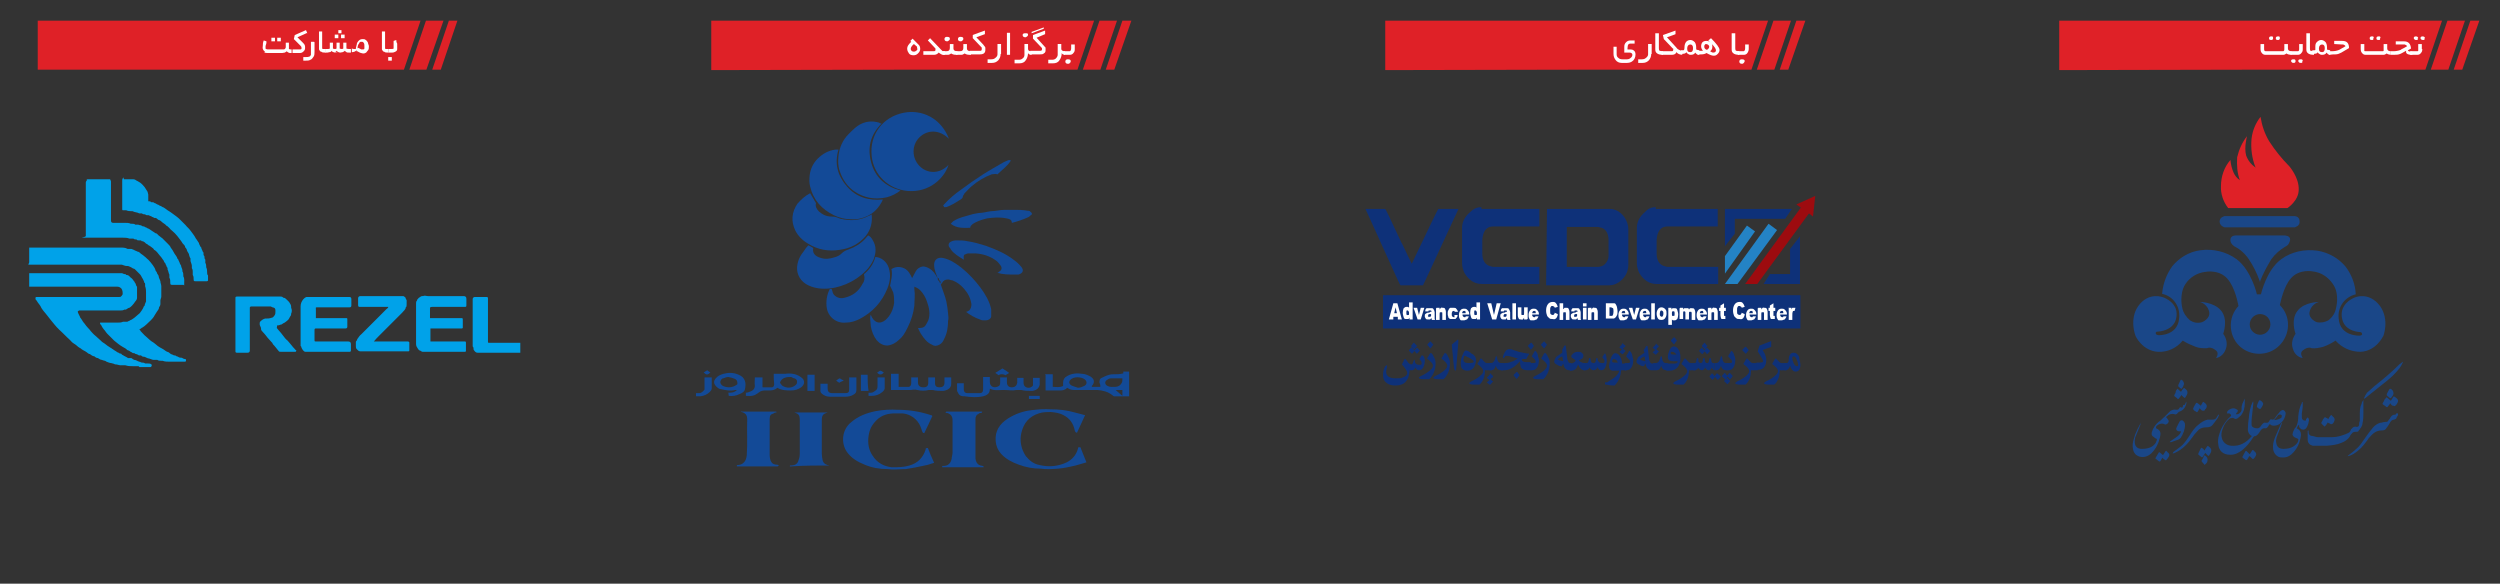 <?xml version="1.0" encoding="UTF-8"?>
<svg id="Isolation_Mode" xmlns="http://www.w3.org/2000/svg" version="1.1" viewBox="0 0 556.4 129.9">
  <rect x="0" y="0" width="556.4" height="129.9" fill="#333333" stroke="none"/>
  <!-- Generator: Adobe Illustrator 29.1.0, SVG Export Plug-In . SVG Version: 2.1.0 Build 142)  -->
  <defs>
    <style>
      .st0 {
        fill: #1a4788;
      }

      .st1 {
        fill: #00a2e9;
      }

      .st2 {
        fill: #fff;
      }

      .st3 {
        fill: #2483c5;
      }

      .st4 {
        fill: #0e3179;
      }

      .st5 {
        fill: #df2127;
      }

      .st6 {
        fill: #9d0b0f;
      }

      .st7 {
        fill: #134a97;
      }
    </style>
  </defs>
  <g>
    <path class="st5" d="M158.3,4.6h85.2l-3.7,10.9c-27.2,0-54.3,0-81.5.1V4.6Z"/>
    <polygon class="st5" points="244.9 15.5 248.6 4.6 244.7 4.6 241 15.5 244.9 15.5"/>
    <polygon class="st5" points="248 15.5 251.8 4.6 249.8 4.6 246.1 15.5 248 15.5"/>
    <g>
      <path class="st2" d="M204.8,10.9c0,.4-.2.7-.5,1s-.6.4-1,.4-.8-.1-1-.4-.4-.6-.4-1.1.3-.9.9-1.5l-.2-.2.5-.5,1.4,1.4c.2.2.3.5.3.9ZM204.1,10.8v-.4l-.7-.6c-.5.4-.7.8-.7,1s0,.4.2.5c0,.1.3.2.5.2s.4-.1.5-.2c.2-.1.3-.3.3-.5h-.1Z"/>
      <path class="st2" d="M210.2,12.2h-.3c-.3,0-.6-.2-1-.5-.2.3-.6.5-1,.5h-2.4v-.8h2.3c.3,0,.4-.1.4-.3v-.3l-1.7-1.8.5-.5,2.3,2.4c.2.2.3.3.4.4,0,.1.3.1.6.1v.8h-.1Z"/>
      <path class="st2" d="M213.1,12.2h-.3c-.5,0-.8-.1-1.1-.3-.3.2-.5.3-.7.3h-1.2v-.8c.8,0,1.2,0,1.3-.1.2-.1.3-.3.3-.7v-.8h.8v1c0,.4.3.6.9.6v.8ZM211.4,8.6c0,.1,0,.3-.2.4s-.2.2-.4.2c-.4,0-.6-.2-.6-.5s.2-.5.5-.5c.5,0,.7.1.7.4Z"/>
      <path class="st2" d="M216.1,12.2h-.3c-.5,0-.8-.1-1.1-.3-.3.2-.5.3-.7.3h-1.2v-.8c.8,0,1.2,0,1.3-.1.2-.1.3-.3.3-.7v-.8h.8v1c0,.4.3.6.9.6v.8ZM214.4,8.6c0,.1,0,.3-.2.4,0,.1-.2.2-.4.2-.4,0-.6-.2-.6-.5s.2-.5.5-.5c.5,0,.7.1.7.4Z"/>
      <path class="st2" d="M219.3,11.1c0,.7-.4,1-1.2,1h-2.3v-.8h2.4c.2,0,.3-.1.3-.4v-.3l-2-2.1v-.7c-.1,0,2.7-1,2.7-1v.8l-1.9.7,1.6,1.7c0,.1.3.3.4.6v.5Z"/>
      <path class="st2" d="M222.7,12c0,.6-.2,1-.5,1.4-.4.4-.8.6-1.4.6h-1v-.8h.8c.4,0,.7-.1.9-.3.3-.2.5-.5.5-.8v-2.3h.8v2.2h-.1Z"/>
      <path class="st2" d="M224.8,12.2h-.7v-4.9h.7v4.9Z"/>
      <path class="st2" d="M229.6,12.2c-.4,0-.7-.1-.8-.4,0,.6-.2,1.2-.5,1.6-.3.5-.8.7-1.5.7h-1v-.8h1c.3,0,.6-.1.8-.3.3-.2.4-.5.4-.8v-2.4h.8v1.1c0,.4.3.5.8.5,0,0,0,.8,0,.8ZM228.8,7.7s0,.3-.2.4-.2.2-.4.2c-.4,0-.6-.2-.6-.5s.2-.4.6-.4.6,0,.6.3h0Z"/>
      <path class="st2" d="M232.7,11.1c0,.3,0,.6-.4.8-.2.2-.5.2-.8.2h-2.2v-.8h2.2c.3,0,.4-.1.4-.3v-.3l-2-2.1v-.8l2.7-1v.8l-1.9.8,2,2.2v.5ZM232.3,6.4l-2.7,1v-.3l2.7-1v.3Z"/>
      <path class="st2" d="M237.1,12.2c-.4,0-.7-.1-.8-.4,0,.6-.2,1.2-.5,1.6-.3.5-.8.7-1.5.7h-1v-.8h.9c.3,0,.6-.1.8-.3s.4-.5.4-.8v-2.4h.8v1.1c0,.3.3.5.8.5v.8h.1Z"/>
      <path class="st2" d="M239.2,10.9c0,.3,0,.6-.3.9-.2.3-.5.4-.8.4h-1.3v-.8h1.3c.2-.1.3-.3.3-.7v-.8h.8v1ZM238.3,13.6c0,.1,0,.3-.2.4,0,.1-.2.2-.4.2-.4,0-.6-.2-.6-.5s.2-.5.5-.5c.5,0,.7.1.7.4Z"/>
    </g>
  </g>
  <g>
    <path class="st5" d="M308.3,4.6h85.2l-3.7,10.9c-27.2,0-54.3,0-81.5.1V4.6Z"/>
    <polygon class="st5" points="394.9 15.5 398.6 4.6 394.7 4.6 391 15.5 394.9 15.5"/>
    <polygon class="st5" points="398 15.5 401.8 4.6 399.8 4.6 396.1 15.5 398 15.5"/>
    <g>
      <path class="st2" d="M364,12.1c0,.7-.3,1.3-.8,1.6-.3.2-.7.3-1.1.3h-1.2c-.5,0-1-.2-1.3-.6-.3-.4-.5-.8-.5-1.4v-1.6h.7v1.7c0,.3.1.6.4.8.2.2.5.3.9.3h1c.3,0,.6-.1.8-.3.3-.2.4-.5.4-.7,0-.3-.2-.4-.5-.5h-1.3v-1.3c0-.4.1-.7.4-1s.6-.4,1-.4h.9v.7h-.9c-.3,0-.5.1-.6.4,0,.1-.1.4-.1.9.6,0,1,0,1.2.1.4.2.6.5.6,1Z"/>
      <path class="st2" d="M367.5,12c0,.6-.2,1-.5,1.4-.4.4-.8.6-1.4.6h-1v-.8c-.1,0,.8,0,.8,0,.4,0,.7-.1.9-.3.3-.2.5-.5.5-.8v-2.3h.8v2.2h0Z"/>
      <path class="st2" d="M370.1,12.2c-.6,0-1.1-.1-1.4-.4-.2-.2-.3-.4-.3-.8v-3.6h.8v3.3c0,.4.1.6.2.6s.3.1.7.1v.8h0Z"/>
      <path class="st2" d="M374.5,12.2c-.6,0-1.1-.2-1.4-.6-.1.4-.5.6-1,.6h-2.3v-.8h2.3c.2,0,.3-.1.3-.4s0-.2-.1-.2l-2-2.1-.2-.9,2.8-1v.8c.1,0-1.9.7-1.9.7l2.1,2.3c.2.3.4.4.6.5s.4.2.7.2v.9h.1Z"/>
      <path class="st2" d="M378.2,12.2c-.3,0-.4,0-.5-.1s-.3-.2-.4-.4c-.2.4-.6.5-1,.5s-.4-.1-.6-.2c-.2-.1-.3-.2-.4-.4-.1.3-.4.4-1.2.4v-.8c.4,0,.7,0,.7-.1,0,0,.1-.2.1-.6s.1-.8.3-1.1.6-.5,1-.5.7.2,1,.5c.2.3.3.7.3,1.1v.3c0,.2.1.3.2.3s.2,0,.5.1v1h0ZM376.8,10.7c0-.5-.2-.8-.6-.8s-.7.3-.7.9.2.8.7.8.6-.4.6-.9Z"/>
      <path class="st2" d="M382.7,11.1c0,.3-.1.6-.4.9-.3.3-.5.4-.9.4s-.9-.2-1.6-.6c-.3.2-.7.3-1.1.3h-.8v-.8h1.1c-.3-.4-.4-.7-.4-1s.1-.7.3-.9.5-.3.9-.3.6.1.9.4l-.5-.5.6-.5c1.2,1.2,1.9,2.1,1.9,2.6ZM380.4,10.4c0-.2-.1-.3-.2-.4s-.3-.2-.5-.2-.2.1-.3.2c-.1.1-.1.2-.1.4,0,.3.2.6.6.7.3-.2.5-.4.5-.7ZM381.9,11.2c0-.3-.3-.8-1-1.5.2.2.2.4.2.7,0,.5-.2.8-.5,1,.3.2.5.3.7.3.4,0,.6-.2.6-.5h0Z"/>
      <path class="st2" d="M387.1,12.2c-.6,0-1.1-.1-1.4-.4-.2-.2-.3-.4-.3-.8v-3.6h.8v3.3c0,.4.1.6.2.6s.3.1.7.1v.8h0Z"/>
      <path class="st2" d="M389.2,10.9c0,.3-.1.6-.3.9-.2.3-.5.4-.8.4h-1.3v-.8h1.3c.2-.1.3-.3.3-.7v-.8h.8v1h0ZM388.3,13.6c0,.1-.1.3-.2.4-.1.1-.2.2-.4.2-.4,0-.6-.2-.6-.5s.2-.5.5-.5c.5,0,.7.1.7.4Z"/>
    </g>
  </g>
  <g>
    <path class="st5" d="M458.3,4.6h85.2l-3.7,10.9c-27.2,0-54.3,0-81.5.1V4.6Z"/>
    <polygon class="st5" points="544.9 15.5 548.6 4.6 544.7 4.6 541 15.5 544.9 15.5"/>
    <polygon class="st5" points="548 15.5 551.8 4.6 549.8 4.6 546.1 15.5 548 15.5"/>
    <g>
      <path class="st2" d="M510.1,12.2c-.6,0-1-.1-1.2-.3-.3.2-.5.3-.7.3h-4c-.3,0-.6-.1-.8-.4-.2-.2-.3-.5-.3-.9v-1.1h.8v1c0,.2,0,.4.1.5s.2.1.4.1h3.5c.2,0,.4,0,.4-.1.1-.1.1-.2.1-.5v-1h.8v1c0,.4.3.6.8.6v.8h.1ZM505.9,8.5c0,.1,0,.2-.1.3s-.2.1-.3.1c-.4,0-.5-.1-.5-.4s.2-.4.5-.4.4,0,.4.4ZM507.4,8.5c0,.1,0,.2-.1.3s-.2.1-.3.1c-.4,0-.5-.1-.5-.4s.2-.4.5-.4.4,0,.4.4Z"/>
      <path class="st2" d="M512.5,10.9c0,.3,0,.6-.3.9-.2.3-.5.4-.8.4h-1.6v-.8h1.4c.2,0,.4,0,.4-.1.1-.1.1-.2.1-.5v-1h.8v1.1h0ZM510.9,13.6c0,.1,0,.2-.1.3s-.2.1-.3.1-.3,0-.4-.1-.2-.2-.2-.3c0-.3.2-.4.5-.4s.5,0,.5.4ZM512.4,13.6c0,.1,0,.2,0,.3s-.2.1-.3.1-.3,0-.4-.1-.2-.2-.2-.3c0-.3.2-.4.5-.4s.5,0,.5.4Z"/>
      <path class="st2" d="M515,12.2c-.6,0-1.1-.1-1.4-.4-.2-.2-.3-.4-.3-.8v-3.6h.8v3.3c0,.4,0,.6.2.6s.3.1.7.1v.8h0Z"/>
      <path class="st2" d="M518.7,12.2c-.3,0-.4,0-.5-.1s-.3-.2-.4-.4c-.2.4-.6.5-1,.5s-.4-.1-.6-.2c-.2-.1-.3-.2-.4-.4,0,.3-.4.4-1.2.4v-.8c.4,0,.7,0,.7-.1,0,0,0-.2,0-.6s0-.8.3-1.1.6-.5,1-.5.7.2,1,.5c.2.3.3.7.3,1.1v.3c0,.2,0,.3.2.3s.2,0,.5.1v1h0ZM517.4,10.7c0-.5-.2-.8-.6-.8s-.7.3-.7.9.2.8.7.8.6-.4.6-.9Z"/>
      <path class="st2" d="M522.8,10.7l-1.7,1c-.4.2-.8.4-1.3.4s-.6,0-1.4.1v-.8h.6c.6,0,1.1-.1,1.6-.3,0,0,.5-.3,1.4-.8,0-.2-.3-.3-.5-.4,0,0-.7,0-2-.1v-.7c0,0,1.8,0,1.8,0,1,0,1.5.5,1.5,1.6h0Z"/>
      <path class="st2" d="M532.4,12.2c-.6,0-1-.1-1.2-.3-.3.2-.5.3-.7.3h-4c-.3,0-.6-.1-.8-.4-.2-.2-.3-.5-.3-.9v-1.1h.8v1c0,.2,0,.4,0,.5s.2.1.4.1h3.5c.2,0,.4,0,.4-.1,0-.1,0-.2,0-.5v-1h.8v1c0,.4.3.6.8.6v.8h.1ZM528.2,8.5c0,.1,0,.2,0,.3s-.2.1-.3.1c-.4,0-.5-.1-.5-.4s.2-.4.5-.4.4,0,.4.4h0ZM529.7,8.5c0,.1,0,.2,0,.3s-.2.1-.3.1c-.4,0-.5-.1-.5-.4s.2-.4.5-.4.4,0,.4.4h0Z"/>
      <path class="st2" d="M536.7,12.2c-.7,0-1.1-.2-1.2-.5,0,0,0-.1,0-.2v-.2c-.7.4-1.2.7-1.6.8-.3.1-.9.1-1.8.1v-.8h.6c.5,0,1.1-.1,1.6-.3,0-.1.6-.3,1.4-.8,0-.2-.3-.3-.5-.4h-2v-.7c0,0,1.8,0,1.8,0,1,0,1.5.5,1.6,1.6l-.7.4c0,.2.3.3,1,.3v.7h0Z"/>
      <path class="st2" d="M539.1,10.9c0,.3,0,.6-.3.9-.2.3-.5.4-.8.4h-1.6v-.8h1.4c.2,0,.4,0,.4-.1,0-.1,0-.2,0-.5v-1h.8v1.1h0ZM538.1,8.5c0,.1,0,.2,0,.3s-.2.1-.3.1-.3,0-.4-.1-.2-.2-.2-.3c0-.3.2-.4.5-.4s.5.2.5.4ZM539.6,8.5c0,.1,0,.2,0,.3s-.2.1-.3.1-.3,0-.4-.1-.2-.2-.2-.3c0-.3.2-.4.5-.4s.5.2.5.4Z"/>
    </g>
  </g>
  <g>
    <path class="st5" d="M509.1,46.3h-13.2c-1.1-1.4-1.7-3.2-1.6-4.9,0-2.1.7-4.2,2.1-5.8.1,1,.3,1.9.7,2.8.3.7.8,1.3,1.4,1.7-.6-1.6-.7-3.3-.6-5.1.4-1.7,1.1-3.3,2.2-4.7,0,0-.7,2.5-.2,4.3.4,1.1,1.1,2,2.1,2.7-.8-2-1.1-4.2-.9-6.4.2-1.8.9-3.5,2-4.9.3,1.9.9,3.7,1.9,5.4,1.3,2,2.8,3.9,4.5,5.6,0,0,2.2,2.5,2.1,5.2,0,2.5-2.5,4.1-2.5,4.1"/>
    <path class="st0" d="M510.7,50.6h-15.6s-1.1-.3-1.1-1.3,1.1-1.2,1.1-1.2h15.6s1.1,0,1.1,1.2c.1,1-1.1,1.3-1.1,1.3M503,62.6c-.1,0-.1.2-.1.2v-.3c-.6-1.7-1.4-3.3-2.4-4.8-.8-1.2-1.9-2.2-3.1-2.8,0,0-1.1-.6-1-1.6s1.3-.9,1.3-.9h10.7s1.3,0,1.3.9c-.1.7-.4,1.3-1.1,1.6-1.2.7-2.3,1.7-3.1,2.8-.9,1.5-1.8,3.1-2.5,4.9v.2c.1,0,0-.2,0-.2M503,69.9c-1.2,0-2.3,1-2.3,2.3s1.1,2.3,2.3,2.3,2.3-1,2.3-2.3-1-2.3-2.3-2.3M530.4,74.8s-1.5,3.3-5,3.5c-2.2,0-4.2-.9-5.6-2.5-.9.6-1.9,1.1-2.8,1.4-.8.2-1.7.4-2.5.3,0,0-.8-.5-2,.5-.8.6,0,1.7,0,1.7-1.1-.2-1.9-1-2.2-2.1-.4-1.1-.1-2.3.6-3.3,0,0-1.2-3.2.5-5.2,1.5-1.9,4.7-1.9,4.7-1.9-1.1.3-1.9,1.2-2.1,2.3-.2,1.5,1.6,2.2,1.6,2.2.9.2,1.9,0,2.6-.4.9-.7,1.5-1.6,1.7-2.7,0,0,.9-3.2-.7-5.4-1-1.5-2.6-2.6-4.5-2.8,0,0-2.9-.6-4.8,1.5-1.7,1.9-2.3,5.3-2.5,6,2.5,2.5,2.4,6.5-.1,9s-6.6,2.4-9,0-2.4-6.4-.1-8.8c-.1-.4-.7-4.1-2.5-6.1-1.9-2.1-4.8-1.5-4.8-1.5-1.9.2-3.5,1.2-4.5,2.7-1.5,2.3-.7,5.4-.7,5.4.2,1,.9,2,1.7,2.7.8.5,1.7.7,2.7.4,0,0,1.8-.7,1.6-2.2-.2-1.1-1-2-2.1-2.3,0,0,3.1,0,4.7,1.9,1.7,2,.5,5.2.5,5.2.7.9,1,2.2.6,3.3-.3,1-1.1,1.9-2.2,2.1,0,0,.8-1.1,0-1.7-1.2-1-2-.5-2-.5-.9,0-1.7,0-2.5-.3-1-.4-2-.8-2.9-1.4-1.4,1.7-3.4,2.6-5.5,2.5-3.5-.2-5-3.5-5-3.5,0,0-1.5-3.7.6-6.7,2.4-3.3,5.6-1.9,5.6-1.9,0,0,3.7,1.2,2.8,4.8-.7,2.7-4,2.8-4,2.8-.2,0-.4,0-.5.2v.2c-.1.3.6.4.6.4,0,0,4.3.2,4.6-3.8.3-2.5-1.3-4.9-3.8-5.4.2-2.3,1-4.4,2.3-6.2,1.6-1.9,3.8-3.2,6.2-3.5,2.8-.4,5.8.3,8.1,2,3.3,2.5,4.5,7.8,4.5,7.8h.9s1.2-5.4,4.5-7.8c2.3-1.7,5.2-2.3,8.1-1.9,2.4.4,4.6,1.6,6.2,3.5,1.4,1.8,2.2,4,2.3,6.2-2.5.6-4.1,2.9-3.8,5.4.3,4,4.6,3.8,4.6,3.8,0,0,.7,0,.6-.4,0-.2-.2-.4-.4-.4h0s-3.3,0-4-2.8c-.9-3.6,2.8-4.9,2.8-4.9,0,0,3.1-1.4,5.6,1.9,2.2,3.1.7,6.8.7,6.8"/>
    <path class="st0" d="M501,97c-.6-.5-.8-1.1-.7-1.8,0-.7.1-1.5.2-2.2.1-1.2.3-2.5.9-3.6h.1v.4c-.1.9-.2,1.9-.3,2.8-.1.6-.1,1.2-.1,1.8s.4.8.9.9.9,0,1.2-.5c.1-.2.2-.3.4-.5.2-.2.4-.3.7-.2.3,0,.5,0,.6-.2.1,0,.1-.2.2-.3.1-.2.3-.4.6-.2.2,0,.3,0,.5-.2.3-.4.6-.9,1-1.3.1-.2.3-.4.5-.5.2-.2.5-.2.7,0s.3.4.3.6c-.1,1.1-.7,2-1.6,2.5-.4.2-.9.3-1.4.2-.2,0-.3-.2-.5-.3-.1,0-.3.3-.4.5-.2.3-.4.5-.8.4-.4,0-.6.2-.8.4-.1.2-.3.4-.4.6-.3.4-.6.8-1.1.8l-.2.2c-.7,1.1-1.5,2.1-2.5,2.9-.8.6-1.7,1.1-2.8,1-1.4,0-2.4-.9-2.5-2.3-.2-1.2.2-2.3.6-3.3.5-1.1,1.2-2.1,2.1-2.9.1,0,.2-.2.1-.4-.1-.2-.3-.3-.5-.3h-.4c.1-.2.1-.3.1-.4.4-.6,1.3-.9,1.9-.6s.5.4.3.8c-.1,0-.2.2-.3.4.4,0,.6,0,.9-.3.3-.2.4-.5.4-.9-.1-.9.4-1.6.7-2.3v1c0,1-.2,2-.9,2.8-.2.2-.5.4-.7.6-.3.2-.6.2-.8,0-.3-.2-.6,0-.9,0-.8.6-1.3,1.4-1.6,2.3-.3.7-.4,1.4-.2,2.1.2.9,1,1.6,2,1.7,2,.2,3.5-.7,4.7-2.2h-.2ZM506.1,93.5c.6,0,1.4-.3,1.7-.6v-.2c.1,0,0-.3,0-.3-.2-.2-.6-.2-.8,0-.2.3-.5.7-.9,1.1"/>
    <path class="st0" d="M476.5,94.1c-.1.2-.1.4-.2.6-.4.9-.7,1.8-1.1,2.7-.1.4-.1.8-.1,1.1.1.9.6,1.4,1.6,1.4s2.2-.2,2.9-1.1c.2-.2.3-.5.4-.8.1-.2,0-.3-.1-.4-.2,0-.4-.2-.5-.3-.5-.3-.6-.5-.5-1.1.3-1,.9-1.9,1.8-2.5.4-.3.7-.7,1.1-1,.4-.4.8-.8,1.2-1.2.4-.3.9-.4,1.4-.3.3,0,.4,0,.6-.3.1-.2.2-.4.5-.2h.2c.1-.2.2-.4.2-.6.5.2.4-.4.7-.7v.4c-.2.9-.7,1.5-1.5,1.8-.2,0-.4.3-.5.4-.2.2-.4.3-.6.2-.7-.2-1.3,0-1.8.5-.1,0-.1.2,0,.3.1,0,.2.3.3.4.2.2.2.4.1.6s-.2.3-.4.4c-.1,0-.3.2-.5,0-.6-.3-1.4,0-1.8.5-.1.2-.1.4.1.5,1,.4.9,1.2.7,2-.3,1.3-.9,2.5-1.9,3.5-.8.7-1.7,1-2.7.7-.9-.3-1.3-1-1.4-1.8-.2-1.1.2-2.1.5-3.1.3-.8.7-1.6,1.1-2.3,0,0,.2-.2.2-.4h0Z"/>
    <path class="st0" d="M513.8,95.8s0,.3,0,.4c0,.4.2.7.6.8.5,0,1,.3,1.4.3h3.2c1.1,0,2.1-.3,3.1-.7s.9-.5,1.1-.9c0-.2.3-.3.4-.5.2-.2.5-.3.9-.2.2,0,.4,0,.5-.3s0-.7.2-1v-1.4c0-.8,0-1.7.4-2.4,0-.3.2-.6.4-.9v1.1c0,.5,0,1.1,0,1.6,0,.8,0,1.7-.2,2.5,0,.6-.5,1.2-.9,1.7,0,.2-.3.2-.5.2-.3,0-.7,0-.9.3-.2.2-.4.4-.5.7-.5.8-1.2,1.2-2,1.5-1,.4-2,.5-3.1.6h-3.2c-.7-.2-1.1-.6-1.1-1.4s0-1.1,0-1.6v-.3h0Z"/>
    <path class="st0" d="M511.6,94.5c-.1.2-.3.5-.4.7v.2h.1c.9.5.9,1.3.7,2.1-.3,1.4-.9,2.6-2,3.6-.7.6-1.4.8-2.3.7-.9,0-1.7-.9-1.8-1.9-.1-.9.1-1.7.4-2.5.4-1,.9-2,1.3-3,0,0,.1-.2.2-.3h.1c-.1.2-.1.4-.2.6-.3.9-.7,1.7-1,2.6-.1.4-.2.8-.1,1.2.1.9.6,1.4,1.6,1.4s2-.2,2.8-1c.3-.3.5-.6.5-.9.1-.2,0-.3-.2-.4-.1,0-.3-.2-.5-.2-.5-.3-.7-.6-.5-1.1.1-.4.3-.7.5-1.1h.1c.5-.8.6-1.7.6-2.5.1-1.1.3-2.1.8-3v-.2h.2c0,.3,0,.5,0,.8,0,.8-.3,1.6-.2,2.4,0,.4,0,.7.5.9h.4c0-.2,0-.3.2-.5l.2-.2.2.2c0,.2.2.5,0,.8,0,.4-.2.8-.4,1.2-.2.3-.5.6-.9.5-.4,0-.6-.3-.8-.6v-.4h-.1Z"/>
    <path class="st0" d="M533.7,92s0,.2,0,.3c0,.2-.2.4-.3.6,0,.3-.3.4-.6.5-.4,0-.7.3-.9.7-.2.4-.5.8-.8,1.2-.2.4-.6.5-1,.5-.7,0-1.3.2-1.8.6-.4.3-.7.7-1.1,1.1-.7,1-1.4,2-2.4,2.8-.6.5-1.3,1-2.1,1.2h-.2l.2-.2c.5-.4,1.1-.8,1.6-1.3.9-.7,1.5-1.7,2.2-2.7.5-.7,1-1.4,1.6-2.1.4-.5,1-.9,1.6-1.1.4,0,.8-.2,1.2-.2s.5,0,.7-.4c.2-.2.4-.5.5-.7.2-.3.5-.5.8-.5s.3,0,.4-.3h.5,0Z"/>
    <path class="st0" d="M493.9,92.3c-.1.2-.2.5-.3.7-.4.6-.8,1.1-1.2,1.6-.3.4-.8.5-1.3.5-.8,0-1.5.2-2,.8-.5.5-.9,1-1.3,1.6-.8,1.1-1.6,2-2.7,2.7-.4.3-.9.5-1.3.7h-.3c.1,0,.1-.2.2-.3.5-.4,1.1-.8,1.6-1.2.9-.7,1.5-1.7,2.1-2.6.5-.8,1.1-1.7,1.9-2.3.6-.5,1.2-.9,2-1.1h.9c.5,0,.9,0,1.2-.6.1-.2.2-.3.3-.5h.2,0Z"/>
    <path class="st0" d="M534.8,80.6c-.2.5-.5,1-.8,1.4-.8,1-1.7,1.9-2.7,2.7-1.6,1.3-3.3,2.6-5,4h-.2c.2-.5.4-.9.7-1.3.6-.5,1.1-1,1.7-1.5,1.9-1.5,3.8-3.1,5.5-4.8.3-.2.5-.4.8-.6h0Z"/>
    <path class="st0" d="M485.5,96h-.3c-.3,0-.5,0-.7-.2s-.2-.4-.1-.6c.2-.5.5-1,.7-1.4.2-.3.6-.4.9,0,.2.2.3.5.3.7,0,1.1-.4,2.1-1,3-.1,0-.2.2-.4.3-.5.2-1.1.4-1.7.6h-.3c.1-.2.2-.2.3-.3.4-.3.9-.6,1.3-.9s.7-.6.9-1.1v-.2h.1Z"/>
    <path class="st0" d="M532,89.7c-.2.3-.3.5-.5.7-.2.3-.3.3-.6,0-.8-.6-.8-.3-.3-1.2,0-.2.2-.4.4-.6,0-.2.2-.2.4,0s.5.4.7.6c.2-.2.3-.5.5-.8,0-.2.3-.2.5,0,.6.4.8.8.4,1.4,0,.2-.3.3-.4.5s-.3,0-.5,0c-.3,0-.4-.3-.6-.5"/>
    <path class="st0" d="M484.6,86.5c.3.3.6.5.8.7.1-.2.3-.5.5-.7.1-.2.3-.2.4,0,.5.3.7.8.4,1.4-.1.2-.2.3-.3.5-.1.2-.3.2-.4,0-.2-.2-.4-.3-.5-.5-.2.3-.3.5-.5.7-.2.3-.3.3-.5,0-.8-.6-.7-.4-.3-1.2,0-.4.2-.6.4-.9"/>
    <path class="st0" d="M518.2,93.3c0-.2.3-.5.4-.7.2-.3.3-.3.5,0,.6.5.6.8.3,1.4-.3.5-.6.5-1,.2,0,0-.2,0-.3-.2-.2.2-.3.5-.5.7-.2.3-.3.3-.5,0h0c-.6-.6-.6-.4-.2-1.1,0-.2.2-.4.4-.6,0-.2.2-.2.4,0,.2,0,.4.2.6.4"/>
    <path class="st0" d="M489.6,90.8c-.2.3-.3.5-.4.7-.2.3-.3.3-.6,0h-.1c-.5-.5-.5-.4-.2-1,.1-.2.2-.4.4-.7.1-.2.2-.2.5,0,.2.2.4.3.6.5.1-.2.3-.5.4-.7s.3-.2.4,0c.6.4.7.9.3,1.4-.1,0-.2.3-.3.4h-.4c-.2,0-.4-.3-.6-.5"/>
    <path class="st0" d="M500.6,101.5c-.1.2-.3.5-.4.7-.2.3-.3.3-.6,0-.1,0-.3-.2-.4-.3-.1,0-.2-.2-.1-.3.2-.4.4-.7.6-1.1.1-.2.2-.2.4,0,.2.2.4.4.6.6.2-.3.3-.5.5-.8.1-.2.3-.2.4,0,.6.5.7.8.3,1.4-.4.6-.5.6-1,0l-.3-.2h0Z"/>
    <path class="st0" d="M481.3,101.8c-.2.3-.3.5-.4.7-.2.3-.3.3-.6,0-.1,0-.2-.2-.4-.3-.2,0-.2-.2-.1-.4.2-.3.4-.7.6-1,.1-.2.3-.2.4,0,.2.2.4.3.6.5.2-.3.3-.5.5-.8.1-.2.3-.2.4,0s.2.2.3.3c.2.2.3.5.1.8-.1.2-.3.5-.5.7-.1.2-.3.2-.4,0-.2,0-.3-.2-.5-.4"/>
    <path class="st0" d="M490.7,100.2c.1-.3.3-.5.5-.8.1-.2.2-.2.4,0,.5.3.7.8.4,1.4-.1.2-.2.3-.3.5-.1.2-.3.2-.4,0-.2-.2-.3-.3-.5-.5-.2.3-.3.5-.5.8-.2.2-.2.3-.5,0-.8-.6-.6-.4-.3-1.2.1-.2.2-.4.3-.6.1-.2.2-.2.4,0,.1,0,.3.3.5.5"/>
    <path class="st0" d="M532.7,87.5c0,.4-.3.8-.6,1.1h-.2c-.2-.2-.5-.4-.7-.6v-.3c.2-.4.4-.8.6-1.1,0,0,.2-.2.3,0,.3,0,.6.5.6,1"/>
    <path class="st0" d="M503.7,89.9c-.1.4-.3.7-.6,1.1h-.2c-.2,0-.4-.3-.6-.4v-.3c.1-.4.3-.8.5-1.2h.2c.2,0,.7.5.7.8"/>
    <path class="st0" d="M486.1,85.4c-.1.4-.3.8-.5,1.1h-.2c-.2-.2-.4-.3-.6-.5v-.3c.2-.4.3-.7.5-1.1.1,0,.2-.2.3,0,.2,0,.5.6.5.9"/>
    <path class="st0" d="M490.6,103.4c-.2-.2-.4-.5-.6-.7v-.2c.2-.3.4-.7.5-1,.1-.2.2-.2.4,0,.3.2.5.6.4,1,0,.4-.3.7-.7,1"/>
  </g>
  <g>
    <path class="st7" d="M211.2,30.9c-2.2-2.2-4.9-2-6.6-.3-1.7,1.7-1.7,4.5,0,6.3,1.6,1.7,4.4,2,6.5-.2-.9,2.9-4.2,6.2-9.1,5.8-4.3-.4-7.6-3.6-8-7.8-.5-4.9,2.6-8.7,7.1-9.6,4-.8,8.3,1.1,10.1,5.8"/>
    <path class="st7" d="M209.4,63.1v.3c.4,1.2.9,2.4,1.2,3.6.2.9.3,1.8.4,2.7,0,.6.2,1.1,0,1.7,0,1.4-.2,2.8-.9,4.1-.2.5-.5.9-1,1.2-.6.3-1.1.4-1.7,0-1-.4-1.7-1.3-2.3-2.2-.3-.4-.5-.9-.8-1.5.7,0,1.3,0,1.7-.6.2-.3.4-.7.6-1.1.5-1.4.2-2.8-.3-4.2-.3-.9-.8-1.8-1.5-2.5-.4-.4-.8-.6-1.3-.8v.6c.2,1.2,0,2.4,0,3.6-.2,1.7-.7,3.3-1.5,4.9s-1.1,2-1.9,2.7c-.7.7-1.6,1.2-2.6,1.3-1,0-1.8-.5-2.4-1.2-.7-.9-1.1-2-1.3-3.1,0-.9-.3-1.7,0-2.6,0,.2.2.4.3.7.8,1.3,1.9,1.4,3,.5,1.1-1,1.7-2.3,1.9-3.8,0-.8,0-1.5-.2-2.3-.2-.5-.5-1-.7-1.5.2-1.2.6-2.4.3-3.7.9-.6,1.9-.6,2.8-.2.9.4,1.4,1.3,1.8,2.2.3-.5.5-1,.8-1.5.3-.6.9-1,1.6-1.1.5,0,1,.2,1.5.5.7.4,1.2,1.1,1.6,1.8,0,0,.2.2.2.3h0v.2h0c0,.2.2.4.4.6h0v.2h0s.1,0,.1,0h.2Z"/>
    <path class="st7" d="M180.3,43c.4.7.9,1.5,1.3,2.2-.2.8.2,1.4.7,1.9.8.7,1.7,1.1,2.8,1.1s1.3.3,2,.5c2.2.5,4.3.4,6.3-.7.2,0,.4-.2.6-.3.2,1.8-.2,3.4-1.3,4.8-1.5,1.8-3.5,2.8-5.8,3.1-2.5.4-4.9,0-7.1-1.4-1.2-.7-2.2-1.7-2.8-2.9-1-2.1-.8-4.1.5-6,1-1.1,1.7-1.7,2.8-2.3"/>
    <path class="st7" d="M186.6,33.3c-.9,3.1-.2,5.8,1.9,8.2,2.1,2.4,4.8,3.2,8,2.9-.8,1.8-2.1,3.2-4,3.9-1,.4-2,.6-3.1.5-1.3,0-2.6-.3-3.8-.9-2.7-1.3-4.6-3.4-5.3-6.4-.2-.8-.2-1.6-.1-2.5.2-1.5.8-2.7,1.8-3.7,1.1-1.1,2.4-1.8,3.9-2h.7"/>
    <path class="st7" d="M196.2,27.5c-2.5,2.5-3.2,5.4-2.3,8.7s3.2,5.3,6.5,6.2c-.9.7-1.9,1.2-3,1.5-2.6.6-5.1.2-7.4-1.4-1.5-1.1-2.5-2.6-3.1-4.4-.4-1.1-.4-2.2-.3-3.3.2-1.9.9-3.6,2.3-5,.6-.6,1.3-1.3,2-1.8,1.5-1,3.1-1.2,4.8-.7,0,.1.3.2.5.2"/>
    <path class="st7" d="M179.9,54.6c.4.2.8.4,1.1.6-.2.9.2,1.6,1.1,2s1.7.5,2.7.3c.9-.2,1.8-.4,2.4-1s1.1-.8,1.7-1c1.4-.5,2.7-1.3,3.7-2.4.2-.2.4-.5.6-.7.5.2.8.6,1,1,.9,1.4.8,2.9.2,4.4-.8,1.8-2.2,3.1-3.8,4.2-1.5,1-3,1.6-4.7,2-2,.4-4.1.4-6-.5-1.7-.8-2.6-2.4-2.5-4,.1-1.4.6-2.5,1.5-3.6.3-.5.6-.9,1-1.3"/>
    <path class="st7" d="M192.3,61c1.2-1,2.1-2.2,2.5-3.8,1.3,0,2.6,1.1,3,2.4.5,1.6.3,3.1-.3,4.6-1.2,3-3.3,5.3-6.2,6.8-1,.5-2,.8-3.1.8-2.1.2-3.9-1.3-4.2-3.3-.2-1.4,0-2.9.7-4.2h.4c.1.4.2.7.3,1,.5.9,1.6,1.2,2.4,1,1.9-.4,3.3-1.4,4.2-3.2.4-.5.5-1.2.3-2"/>
    <path class="st7" d="M207.5,92.6c-.6,1.3-1.2,2.6-1.8,3.8-.4,0-.4-.3-.5-.5-.2-.7-.5-1.5-1-2.1-.9-1.1-2.1-1.7-3.4-1.8h-1.6c-1.6,0-3,.4-4.1,1.5s-1.6,2.1-1.8,3.6,0,3,.9,4.3c1,1.6,2.5,2.4,4.3,2.6,1.3,0,2.6,0,3.9-.4,1.8-.5,3-1.7,3.6-3.5,0-.3,0-.4.5-.4.4,1.1.9,2.2,1.4,3.3-.7.2-1.4.5-2.1.6-1.4.3-2.8.6-4.2.8-1.4,0-2.7.2-4.1,0-1.7,0-3.5-.3-5.1-1-1.5-.6-2.9-1.4-3.9-2.8-1.4-2-1.1-5,.9-6.6,1.6-1.4,3.5-2.1,5.5-2.5,1.6-.3,3.3-.4,4.9-.3,2.5,0,5,.4,7.4,1.2,0,0,.2,0,.3.2"/>
    <path class="st7" d="M240.1,99.6c.4-.2.4,0,.5.3.4,1,.8,2,1.2,3-.8.2-1.6.5-2.4.7-1.3.3-2.6.6-3.9.7s-2.6.2-3.9,0c-1.7,0-3.3-.3-4.9-.9-1.4-.5-2.8-1.2-3.9-2.4-.7-.8-1.1-1.7-1.2-2.8-.2-2.3.9-3.9,2.8-5.1,1.6-1,3.3-1.6,5.1-1.8,1.5-.2,2.9-.3,4.4-.2,1.8,0,3.6.2,5.3.7.8.2,1.5.4,2.3.6-.6,1.3-1.2,2.6-1.8,3.9-.3,0-.4-.2-.5-.5-.3-1.5-1.1-2.7-2.5-3.4-.9-.5-1.8-.6-2.8-.7-.9,0-1.8,0-2.7.3-2.2.7-3.4,2.2-3.9,4.4-.4,1.8,0,3.6,1,5.1.8,1,1.8,1.8,3.1,2,2,.5,4.1.3,6-.6,1.2-.6,2.1-1.6,2.5-3,0-.2,0-.3.2-.4"/>
    <path class="st7" d="M164.9,91.6h7.9v.2c-.2,0-.4,0-.6.2-.7.2-.9.5-.9,1.2v8.2c0,.4.1.8.2,1.1.2.5.5.8,1.1.9.2,0,.5,0,.8.2-.2,0-.3.2-.3.2h-9.1v-.3h.1c1.3,0,2-.9,2.1-2.2.2-2.6,0-5.3.1-7.9,0-1-.3-1.4-1.2-1.7h-.2c0,.2,0,0,0,0"/>
    <path class="st7" d="M184.5,91.8h-.3c-1,.3-1.3.6-1.3,1.7v7.5c0,.5.1,1,.2,1.5.2.7.8,1,1.5,1.1h.4c-3,0-6,0-8.9.2h-.3v-.2h.3c.7,0,1.4-.3,1.6-1.1.2-.5.3-1,.3-1.5v-7.5c0-1.3-.4-1.4-1.2-1.7h-.3,8Z"/>
    <path class="st7" d="M210.6,91.6h8s0,.2-.2.3c-.2,0-.4,0-.6.2-.5.2-.7.6-.7,1.2v8.8c.2,1.2.8,1.5,1.6,1.6.1,0,.2,0,.2.3h-9.2v-.3h.3c1,0,1.6-.6,1.8-1.6,0-.4.2-.9.2-1.4v-7.1c0-.9-.3-1.4-1.2-1.7h-.3c-.1,0,0,0,0-.2"/>
    <path class="st7" d="M208.7,61.9c-.2-.4-.3-.9-.5-1.3-.2-.6-.3-1.1-.3-1.7,0-1.1.8-1.7,1.9-1.5,1.6.3,2.9,1.2,4.2,2.2,1.6,1.3,3,2.8,4.2,4.4,1.1,1.5,2,3,2.4,4.8v1.6c0,.5-.6.9-1.3.9s-.8,0-1.2-.2c-1-.3-2.4-1.1-3.1-1.7.2,0,.5-.2.7-.3.4-.4.5-.9.5-1.4-.2-1.4-.8-2.5-1.7-3.5-.7-.8-1.5-1.4-2.5-1.8-.3,0-.7-.2-1-.2-.6,0-1,.2-1.3.7,0,0-.2.3-.3.4h0v-.2h0v-.2h0c0-.2-.2-.4-.4-.6h0c0-.2,0-.3-.1-.4h-.2Z"/>
    <path class="st7" d="M214.5,57.8c-1.1-.7-2.2-1.3-2.9-2.3,0-.2-.3-.4-.4-.6-.2-.5,0-.9.4-1.1.4-.2.8-.3,1.3-.3.8,0,1.7,0,2.5.2,1.4.2,2.7.6,4,1,2.2.8,4.4,1.7,6.3,3.2.6.4,1.1.9,1.6,1.5.6.7.4,1.4-.6,1.7h-1c-1.3,0-2.5,0-3.8-.4.2,0,.3,0,.4-.2.6-.3.8-.8.4-1.4-.3-.4-.6-.8-1-1.1-1.4-1-2.9-1.5-4.6-1.6h-1.6c-.3,0-.6.2-.9.3-.2.3-.1.7-.1,1"/>
    <path class="st7" d="M232.6,83.3h1.7v2.8c.8,0,1.5.2,2.3-.2v-.7c0-.7.3-1.2.9-1.5,1-.6,2.2-.7,3.4-.5.6,0,1.2.3,1.8.6.9.6,1,1.3.3,2.1v.2h1.9c0-.3,0-.6-.2-.9,0-.5,0-.9.5-1.1.8-.4,1.6-.8,2.5-.8s1.5,0,2.3-.2v-.4h1.3v5.5h-3.4s-.3-.2-.4-.3c-.9-.7-2-1-3.2-1.1h-4.8c-.9,0-1.2,0-2-.5-.4.5-1,.6-1.6.6h-3.2v-3.5h-.1ZM239.9,86.3c.5,0,1-.2,1.4-.4.6-.3.7-.9.2-1.4s-2-.8-3-.2c-.7.5-.7,1.1,0,1.5.4.2.9.3,1.4.5M249.8,84.2h-2.6c-.3,0-.6.2-.9.4-.5.4-.4,1,.2,1.3s1.1.2,1.7.2,1.2-.3,1.5-1c.1-.2.1-.5.1-.9M249.8,86.8h-1.5c.6.5,1,.9,1.5,1.3v-1.4h0Z"/>
    <path class="st7" d="M216,50.7c-1.5,0-3,.2-4.4-.9.3-.3.5-.6.8-.7,1.1-.7,2.3-.9,3.6-1.3.6-.2,1.3-.3,1.9-.4.9,0,1.8-.3,2.7-.4,1,0,2-.3,3-.3h2.2c.8,0,1.9,0,2.9.2.2,0,.5,0,.7.3.3.2.4.5,0,.7-.2.2-.4.4-.7.5-1.1.5-2.3.9-3.5,1.2,0-.8-.7-.9-1.2-1-1.4-.3-2.9-.2-4.3,0-.9.2-1.8.5-2.6.9-.6.3-1,.6-1.2,1.1"/>
    <path class="st7" d="M220.3,86.6c0,1.1-.8,1.4-1.5,1.6-1.4.3-2.7.2-4.1,0-.5,0-1,0-1.4-.6,0-.2-.3-.4-.3-.7v-1.6h1.5v1.4c0,.5.3.8.8.8h2.7c.6,0,.8-.3.8-.9v-2.7h1.5v1.1c0,.9.7,1.4,1.6,1.1.6-.2.7-.4.7-1v-1.1h1.5v1.1c0,.7.4,1.1,1.1,1.1s1.1-.4,1.2-1v-1.1h1.4v1.1c0,1,1,1.3,1.6,1s.5-.4.5-.8v-1.3h1.5v1.5c-.2.9-.8,1.3-1.7,1.4-.8,0-1.6,0-2.4-.2h-1.1c-.9.2-1.7,0-2.6,0h-.5c-.9,0-1.8.2-2.8-.3"/>
    <path class="st7" d="M172.2,83.2h2.5c1.3-.2,2.5,0,3.5.7,1.1.7.9,1.7.1,2.3-.7.5-1.4.7-2.3.7s-2,0-3-.6c-.5.5-1.1.6-1.8.6h-.7c-.6,0-1.1,0-1.7.5-.9.7-1.4.8-2.8.7v-.7c.4,0,.9-.2,1.3-.4s.7-.6.7-1.1c-.1-.6,0-1.3,0-1.9h1.7v2.2h2.1c.3,0,.5-.3.5-.7-.1-.8-.1-1.5-.1-2.3M173.6,85.2c.2.2.3.5.6.7.9.5,1.8.5,2.6,0,.3-.2.6-.4.6-.9s-.3-.7-.6-.8c-.2,0-.5-.2-.7-.3-.7,0-2.2,0-2.5,1.3"/>
    <path class="st7" d="M200,83.3v2.8h2.2c.4,0,.6-.4.6-.8v-1.3h1.5v1.1c0,.7.4,1.1,1.2,1.1s1.1-.3,1.1-1.1v-1.1h1.5v1.3c0,.6.3.9,1,.9s1-.3,1.1-.8v-1.4h1.5v1.5c0,.9-.9,1.4-1.8,1.5-.8,0-1.5,0-2.3-.2h-.9c-.8.2-1.7.2-2.5,0-.6-.2-1.2,0-1.7,0h-4.2v-3.6h1.7,0Z"/>
    <path class="st7" d="M209.9,45.9c0-.2.2-.4.3-.5,1.1-1.2,2.4-2.3,3.7-3.2,1.6-1.2,3.2-2.3,4.9-3.4,1.4-.9,2.9-1.7,4.4-2.6.3-.2.7-.3,1.1-.5s.4,0,.7,0c-.8,1.3-2,2.1-3,3.1-.5-.2-.9,0-1.3,0-1.6.6-3.1,1.5-4.4,2.6-.6.5-1.1,1.1-1.7,1.7,0,.2-.3.4-.3.6,0,.3-.2.5-.5.7-1,.6-2,1.3-3.2,1.7h-.5c0-.1,0-.2-.2-.3"/>
    <path class="st7" d="M162.2,88.1c0-.2-.1-.4-.1-.7.7,0,1.3,0,1.9-.6h-.4c-1.1.3-2.2,0-3.2-.2-.4,0-.8-.4-1.1-.7-.5-.6-.5-1.1,0-1.7.4-.5,1-.8,1.7-1,1.1-.3,2.3-.3,3.4.2,1.5.6,1.7,1.9,1.4,3.2-.1.6-.7.9-1.2,1.1-.8.4-1.6.5-2.4.4M162.1,83.9c-.4,0-.8.2-1.1.3-.4,0-.6.4-.7.8,0,.4.3.7.6.9.9.4,1.8.4,2.6,0s.6-.4.6-.8-.3-.7-.6-.8c-.5-.2-.9-.3-1.4-.4"/>
    <path class="st7" d="M182.7,85.4h1.5v1c0,.8.3,1.1,1.1,1.1h2.8c.7,0,.9-.2.9-.9v-2.6h1.6v2.8c0,.5-.2.8-.6,1-.6.4-1.3.5-2,.5h-2.9c-.6,0-1.2,0-1.8-.4-.5-.3-.8-.6-.7-1.2v-1.3"/>
    <path class="st7" d="M193.3,88.1v-.7h.6c.4,0,.7-.3,1-.5s.4-.5.4-.9v-2h1.6v2.4c0,.3-.3.7-.6.9-.6.5-1.4.8-2.2.8h-.8"/>
    <path class="st7" d="M156.8,84h1.6v2.5c0,.2-.2.5-.4.7-.6.6-1.3.9-2.1,1h-1v-.7h.7c.5,0,.9-.4,1.2-.8v-2.6"/>
    <path class="st7" d="M193.1,83.4c0,1.2,0,2.3.2,3.6h-1.7v-3.6h1.5Z"/>
    <rect class="st7" x="179.7" y="83.4" width="1.6" height="3.6"/>
    <path class="st7" d="M221.5,83c.6-.4,1.1-.7,1.6-1,.5.3,1,.6,1.5,1-.3.2-.5.3-.8.5-.6-.3-1.1-.3-1.6,0,0,0-.3-.3-.7-.5"/>
    <path class="st7" d="M231.4,88.2v.6h-2.4v-.7h2.4Z"/>
    <path class="st7" d="M186.8,85.2c-.3-.2-.5-.3-.7-.5.3-.2.5-.4.8-.5.3.2.5.3.9.5-.5.2-.8.3-1,.5"/>
    <path class="st7" d="M196.7,82.9c-.5.6-1,.6-1.5,0,.2,0,.4-.3.7-.4.2,0,.5.2.8.4"/>
    <path class="st7" d="M158.1,82.9c-.7.6-.8.6-1.5,0,.3-.2.5-.3.8-.5.2.2.4.3.7.5"/>
  </g>
  <g>
    <rect class="st4" x="307.8" y="65.7" width="92.9" height="7.4"/>
    <g>
      <path class="st2" d="M311.1,70.5h-1v.6h-1l1-3.6h.9l1,3.6h-.9v-.6ZM310.9,69.7l-.3-1.3-.3,1.3h.6,0Z"/>
      <path class="st2" d="M314.4,67.5v3.6h-.7v-.4c-.1.2-.2.3-.3.3h-.4c-.3,0-.5,0-.6-.4s-.2-.6-.2-1,.1-.8.2-1c.2-.2.4-.3.6-.3h.3c0,0,.2,0,.3.2v-1.2h.8v.2ZM313.6,69.8c0-.2,0-.4-.1-.5s-.1-.2-.2-.2h-.2c-.1,0-.1.3-.1.5s0,.4.1.5.1,0,.2,0h.2c.1,0,.1-.2.1-.4h0Z"/>
      <path class="st2" d="M314.6,68.5h.8l.4,1.6.4-1.6h.8l-.8,2.6h-.7l-.9-2.6h0Z"/>
      <path class="st2" d="M317.9,69.3h-.7c0-.3.1-.4.1-.5.1,0,.1-.2.2-.2h1.2c.1,0,.3,0,.3.2.1,0,.1.2.2.3,0,0,.1.3.1.4v1.4s0,.2.1.3h-.7s0,0-.1-.2v-.2c-.1,0-.2.2-.3.3h-.5c-.2,0-.4,0-.5-.2s-.2-.3-.2-.5,0-.4.1-.5.3-.2.5-.3c.3,0,.5,0,.6-.2h.3s0-.2-.1-.3h-.5q-.1,0-.1.2h0ZM318.5,69.9h-.3c-.2,0-.3,0-.3.2s-.1,0-.1.2,0,0,.1.2h.4c0,0,.1,0,.2-.2v-.5h0Z"/>
      <path class="st2" d="M319.7,68.5h.7v.4c.1-.2.2-.3.3-.4s.2,0,.4,0,.4,0,.5.2.2.4.2.8v1.7h-.8v-1.4c0-.2,0-.3-.1-.3h-.4c-.1,0-.1.3-.1.5v1.2h-.8v-2.6h.1Z"/>
      <path class="st2" d="M323.7,70.1h.7c0,.3-.1.5-.2.6-.1,0-.2.3-.3.3h-1c-.1,0-.3,0-.4-.2-.1,0-.2-.2-.2-.4-.1-.2-.1-.4-.1-.6,0-.3,0-.5.1-.7.1,0,.1-.2.2-.4.1,0,.2-.2.3-.2h.6c.3,0,.6,0,.7.2.2.2.3.4.4.7h-.7s-.1,0-.1-.2h-.2c-.1,0-.2,0-.3.2s-.1.3-.1.5,0,.4.1.5.2.2.3.2h.3q-.1,0-.1-.2v-.3Z"/>
      <path class="st2" d="M327,70h-1.5c0,.2,0,.3.1.4s.2.2.3.2h.2s.1,0,.1-.2h.7c-.1.4-.3.5-.4.7-.2,0-.4.2-.7.2h-.6c-.2,0-.3-.3-.4-.5s-.1-.5-.1-.7c0-.4.1-.7.3-1s.5-.4.8-.4.5,0,.7.2.3.3.4.5.1.5.1.8h0v-.2ZM326.2,69.6c0-.2-.1-.3-.1-.4h-.3c-.1,0-.2,0-.3.2,0,0-.1.2-.1.3h.8Z"/>
      <path class="st2" d="M329.4,67.5v3.6h-.7v-.4c-.1.2-.2.3-.3.3h-.4c-.3,0-.5,0-.6-.4s-.2-.6-.2-1,.1-.8.2-1c.2-.2.4-.3.6-.3h.3c0,0,.2,0,.3.2v-1.2h.8v.2ZM328.7,69.8c0-.2,0-.4-.1-.5s-.1-.2-.2-.2h-.2c-.1,0-.1.3-.1.5s0,.4.1.5.1,0,.2,0h.2c.1,0,.1-.2.1-.4h0Z"/>
      <path class="st2" d="M331,67.5h.9l.6,2.6.6-2.6h.9l-1,3.6h-.9l-1.1-3.6Z"/>
      <path class="st2" d="M334.7,69.3h-.7c0-.3.1-.4.1-.5.1,0,.1-.2.2-.2h1.2c.1,0,.3,0,.3.2.1,0,.1.2.2.3,0,0,.1.3.1.4v1.4s0,.2.1.3h-.7s0,0-.1-.2v-.2c-.1,0-.2.2-.3.3h-.5c-.2,0-.4,0-.5-.2s-.2-.3-.2-.5,0-.4.1-.5.3-.2.5-.3c.3,0,.5,0,.6-.2h.3s0-.2-.1-.3h-.5q-.1,0-.1.2h0ZM335.3,69.9h-.3c-.2,0-.3,0-.3.2s-.1,0-.1.2,0,0,.1.2h.4c0,0,.1,0,.2-.2v-.5h0Z"/>
      <path class="st2" d="M336.6,67.5h.8v3.6h-.8v-3.6Z"/>
      <path class="st2" d="M339.9,71.1h-.7v-.4c-.1.2-.2.3-.3.4s-.2,0-.4,0-.4,0-.5-.2-.2-.4-.2-.8v-1.7h.8v1.4c0,.2,0,.3.1.3h.4c.1,0,.1-.3.1-.5v-1.2h.8v2.6h-.1Z"/>
      <path class="st2" d="M342.5,70h-1.5c0,.2,0,.3.1.4s.2.2.3.2h.2s.1,0,.1-.2h.7c-.1.4-.3.5-.4.7-.2,0-.4.2-.7.2h-.6c-.2,0-.3-.3-.4-.5s-.1-.5-.1-.7c0-.4.1-.7.3-1s.5-.4.8-.4.5,0,.7.2.3.3.4.5.1.5.1.8h0v-.2ZM341.8,69.6c0-.2-.1-.3-.1-.4h-.3c-.1,0-.2,0-.3.2,0,0-.1.2-.1.3h.8Z"/>
      <path class="st2" d="M346,69.6l.7.3c0,.3-.1.5-.2.7s-.2.3-.4.4-.4,0-.6,0c-.3,0-.5,0-.7-.2s-.4-.3-.5-.6c-.1-.3-.2-.6-.2-1.1s.1-1,.4-1.4c.2-.3.6-.5,1-.5s.6,0,.8.3c.2.2.3.5.4.8l-.7.2v-.2c-.1,0-.2,0-.3-.2h-.2c-.2,0-.3,0-.4.3-.1,0-.1.4-.1.7s0,.7.1.8c.1,0,.2.2.4.2s.3,0,.4-.2c0,0,.1,0,.1-.3h0Z"/>
      <path class="st2" d="M347.1,67.5h.8v1.3c.1,0,.2-.2.3-.3h.4c.2,0,.4,0,.5.2s.2.4.2.8v1.7h-.8v-1.4c0-.2,0-.3-.1-.3h-.4c-.1,0-.1.3-.1.5v1.2h-.8v-3.6h0Z"/>
      <path class="st2" d="M350.4,69.3h-.7c0-.3.1-.4.1-.5.1,0,.1-.2.2-.2h1.2c.1,0,.3,0,.3.2.1,0,.1.2.2.3,0,0,.1.3.1.4v1.4s0,.2.1.3h-.7s0,0-.1-.2v-.2c-.1,0-.2.2-.3.3h-.5c-.2,0-.4,0-.5-.2s-.2-.3-.2-.5,0-.4.1-.5.3-.2.5-.3c.3,0,.5,0,.6-.2h.3s0-.2-.1-.3h-.5q-.1,0-.1.2h0ZM351,69.9h-.3c-.2,0-.3,0-.3.2s-.1,0-.1.2,0,0,.1.2h.4c0,0,.1,0,.2-.2v-.5h0Z"/>
      <path class="st2" d="M352.3,67.5h.8v.7h-.8v-.7ZM352.3,68.5h.8v2.6h-.8v-2.6Z"/>
      <path class="st2" d="M353.5,68.5h.7v.4c.1-.2.2-.3.3-.4s.2,0,.4,0,.4,0,.5.2.2.4.2.8v1.7h-.8v-1.4c0-.2,0-.3-.1-.3h-.4c-.1,0-.1.3-.1.5v1.2h-.8v-2.6h.1Z"/>
      <path class="st2" d="M357.4,67.5h1.9c.2,0,.3.2.4.4.1.2.2.4.2.6s.1.4.1.7,0,.7-.1.9c-.1.2-.2.4-.3.5s-.2.2-.4.3h-1.8v-3.6.2ZM358.2,68.3v2h.6c0,0,.1,0,.2-.3,0,0,.1-.3.1-.6s0-.6-.1-.8c-.1,0-.3-.2-.5-.2h-.3Z"/>
      <path class="st2" d="M362.5,70h-1.5c0,.2,0,.3.1.4s.2.2.3.2h.2s.1,0,.1-.2h.7c-.1.4-.3.5-.4.7-.2,0-.4.2-.7.2h-.6c-.2,0-.3-.3-.4-.5s-.1-.5-.1-.7c0-.4.1-.7.3-1s.5-.4.8-.4.5,0,.7.2.3.3.4.5.1.5.1.8h0v-.2ZM361.7,69.6c0-.2-.1-.3-.1-.4h-.3c-.1,0-.2,0-.3.2,0,0-.1.2-.1.3h.8Z"/>
      <path class="st2" d="M362.5,68.5h.8l.4,1.6.4-1.6h.8l-.8,2.6h-.7l-.9-2.6h0Z"/>
      <path class="st2" d="M367.2,70h-1.5c0,.2,0,.3.1.4s.2.2.3.2h.2s.1,0,.1-.2h.7c-.1.4-.3.5-.4.7-.2,0-.4.2-.7.2h-.6c-.2,0-.3-.3-.4-.5s-.1-.5-.1-.7c0-.4.1-.7.3-1s.5-.4.8-.4.5,0,.7.2.3.3.4.5.1.5.1.8h0v-.2ZM366.4,69.6c0-.2-.1-.3-.1-.4h-.3c-.1,0-.2,0-.3.2,0,0-.1.2-.1.3h.8Z"/>
      <path class="st2" d="M367.5,67.5h.8v3.6h-.8v-3.6Z"/>
      <path class="st2" d="M368.7,69.8c0-.4.1-.7.3-1s.5-.4.8-.4.7.2.9.5c.2.2.2.5.2.9s-.1.7-.3,1-.5.4-.8.4-.6,0-.8-.3c-.2-.3-.3-.7-.3-1.1h0ZM369.4,69.8c0,.2,0,.4.1.5s.2.2.3.2.2,0,.3-.2.1-.3.1-.5,0-.4-.1-.5-.2-.2-.3-.2-.2,0-.3.2c0,0-.1.3-.1.5Z"/>
      <path class="st2" d="M371.3,72.1v-3.6h.7v.4c.1-.2.2-.3.3-.3h.4c.3,0,.5,0,.6.4s.2.6.2,1-.1.8-.2,1c-.2.2-.4.3-.6.3h-.3c0,0-.2,0-.3-.2v1.2h-.8v-.2ZM372.1,69.8c0,.2,0,.4.1.5s.1,0,.2,0h.2c.1,0,.1-.3.1-.5s0-.4-.1-.5-.1,0-.2,0h-.2c-.1,0-.1.3-.1.5Z"/>
      <path class="st2" d="M373.9,68.5h.7v.4c.1-.2.2-.3.3-.3h.8c.1,0,.2.2.2.3.1-.2.2-.3.3-.3h.4c.2,0,.4,0,.5.2s.2.4.2.8v1.6h-.8v-1.5s0-.2-.1-.3h-.4c-.1,0-.1.2-.1.4v1.3h-.8v-1.6s0,0-.1-.2h-.3c-.1,0-.1.2-.1.4v1.3h-.8v-2.4h.1Z"/>
      <path class="st2" d="M379.9,70h-1.5c0,.2,0,.3.1.4s.2.2.3.2h.2s.1,0,.1-.2h.7c-.1.4-.3.5-.4.7-.2,0-.4.2-.7.2h-.6c-.2,0-.3-.3-.4-.5s-.1-.5-.1-.7c0-.4.1-.7.3-1s.5-.4.8-.4.5,0,.7.2.3.3.4.5.1.5.1.8h0v-.2ZM379.1,69.6c0-.2-.1-.3-.1-.4h-.3c-.1,0-.2,0-.3.2,0,0-.1.2-.1.3h.8Z"/>
      <path class="st2" d="M380.2,68.5h.7v.4c.1-.2.2-.3.3-.4s.2,0,.4,0,.4,0,.5.2.2.4.2.8v1.7h-.8v-1.4c0-.2,0-.3-.1-.3h-.4c-.1,0-.1.3-.1.5v1.2h-.8v-2.6h.1Z"/>
      <path class="st2" d="M383.7,67.5v1h.4v.7h-.4v1.1h.3v.7h-.8c-.1,0-.2-.2-.2-.3s-.1-.3-.1-.6v-.9h-.3v-.7h.3v-.5s.8-.5.8-.5Z"/>
      <path class="st2" d="M387.6,69.6l.7.3c0,.3-.1.5-.2.7s-.2.3-.4.4-.4,0-.6,0c-.3,0-.5,0-.7-.2s-.4-.3-.5-.6c-.1-.3-.2-.6-.2-1.1s.1-1,.4-1.4c.2-.3.6-.5,1-.5s.6,0,.8.3c.2.2.3.5.4.8l-.7.2v-.2c-.1,0-.2,0-.3-.2h-.2c-.2,0-.3,0-.4.3-.1,0-.1.4-.1.7s0,.7.1.8c.1,0,.2.2.4.2s.3,0,.4-.2c0,0,.1,0,.1-.3h0Z"/>
      <path class="st2" d="M390.9,70h-1.5c0,.2,0,.3.1.4s.2.2.3.2h.2s.1,0,.1-.2h.7c-.1.4-.3.5-.4.7-.2,0-.4.2-.7.2h-.6c-.2,0-.3-.3-.4-.5s-.1-.5-.1-.7c0-.4.1-.7.3-1s.5-.4.8-.4.5,0,.7.2.3.3.4.5.1.5.1.8h0v-.2ZM390.1,69.6c0-.2-.1-.3-.1-.4h-.3c-.1,0-.2,0-.3.2,0,0-.1.2-.1.3h.8Z"/>
      <path class="st2" d="M391.3,68.5h.7v.4c.1-.2.2-.3.3-.4s.2,0,.4,0,.4,0,.5.2.2.4.2.8v1.7h-.8v-1.4c0-.2,0-.3-.1-.3h-.4c-.1,0-.1.3-.1.5v1.2h-.8v-2.6h.1Z"/>
      <path class="st2" d="M394.7,67.5v1h.4v.7h-.4v1.1h.3v.7h-.8c-.1,0-.2-.2-.2-.3s-.1-.3-.1-.6v-.9h-.3v-.7h.3v-.5s.8-.5.8-.5Z"/>
      <path class="st2" d="M397.7,70h-1.5c0,.2,0,.3.1.4s.2.2.3.2h.2s.1,0,.1-.2h.7c-.1.4-.3.5-.4.7-.2,0-.4.2-.7.2h-.6c-.2,0-.3-.3-.4-.5s-.1-.5-.1-.7c0-.4.1-.7.3-1s.5-.4.8-.4.5,0,.7.2.3.3.4.5.1.5.1.8h0v-.2ZM396.9,69.6c0-.2-.1-.3-.1-.4h-.3c-.1,0-.2,0-.3.2,0,0-.1.2-.1.3h.8Z"/>
      <path class="st2" d="M398,68.5h.7v.4c.1-.2.1-.3.2-.4h.7l-.2.7h-.2c-.1,0-.2,0-.2.2-.1.2-.1.4-.1.9v.9h-.8v-2.6h0Z"/>
    </g>
    <g>
      <path class="st4" d="M317.1,80.3c0,.5-.1,1-.3,1.4-.2.5-.6.7-1,.7s-.6-.2-.8-.6c-.2.4-.4.6-.7.6h-.6c0,1.1-.3,1.9-.8,2.5s-1.3.9-2.3.9-1.4-.2-1.9-.5c-.6-.4-.9-1-.9-1.8s.2-1.5.5-2c.1,0,.2-.2.3-.2s.1,0,.1.2v.2c-.1.4-.2.7-.2,1,0,1,.7,1.5,2.1,1.5s1.1,0,1.6-.2c.7-.2,1-.6,1-1s-.4-1-1.2-1.9l.6-1.2h.2c.3.4.5.6.6.8.2.2.4.4.7.4s.3-.2.4-.5.2-.5.2-.5c.1,0,.2,0,.2.3s.1.4.2.5c.1.2.4.3.8.3s.5,0,.5-.4-.2-.5-.5-.9l.5-.8h.2c.4.2.5.7.5,1.3h0ZM316,78h0l-.6.7h-.1l-.5-.6-.5.6h-.1l-.6-.6v-.2l.5-.6h.1l.6.7.5-.6h.1l.6.6ZM315.4,77h0l-.6.7h-.1l-.6-.6v-.2l.5-.6h.1l.7.7Z"/>
      <path class="st4" d="M319.5,80.9c0,1.3-.4,2.3-1.1,3.2-.1,0-.2.2-.3.3h-1.4c-.6,0-.9-.2-.9-.3s.1-.2.4-.4c.5-.2,1-.5,1.3-.7.9-.6,1.4-1.1,1.4-1.6s-.4-.9-1.3-1.6l.7-1.2h.3c.2.2.4.5.5.8.3.5.4.9.4,1.5h0ZM319,76.7h0l-.6.8h-.1l-.6-.7v-.2l.6-.6h.1s.6.7.6.7Z"/>
      <path class="st4" d="M322.7,80.9c0,1.3-.4,2.3-1.1,3.2-.1,0-.2.2-.3.3h-1.4c-.6,0-.9-.2-.9-.3s.1-.2.4-.4c.5-.2,1-.5,1.3-.7.9-.6,1.4-1.1,1.4-1.6s-.4-.9-1.3-1.6l.7-1.2h.3c.2.2.4.5.5.8.3.5.4.9.4,1.5h0Z"/>
      <path class="st4" d="M324.6,75.7l-.5,6.3c0,.3-.1.5-.2.5s-.2-.2-.3-.6l-.5-5.2,1.3-1.1h.1s.2,0,0,.2h.1Z"/>
      <path class="st4" d="M328.5,80.1c0,.6-.2,1.2-.5,1.7-.4.5-.8.7-1.4.7-1,0-1.5-.5-1.5-1.5s.1-1.3.4-2,.5-1,.7-1c.3,0,.8.2,1.3.7.7.3,1,.9,1,1.4ZM328,80.4s-.3-.4-.9-.7-.9-.5-1.1-.5-.1,0-.2.3c-.1.2-.1.4-.1.5,0,.6.4.8,1.1.8s1.2,0,1.2-.4Z"/>
      <path class="st4" d="M331,82.4h-.5c0,1.2-.3,2.2-1,3-.1,0-.2.2-.2.2h-1.4c-.6,0-.9-.2-.9-.3s.1-.2.4-.4c.5-.2,1-.5,1.3-.7.9-.6,1.4-1.1,1.4-1.6s-.4-.9-1.3-1.6l.7-1.2h.2c.5.6.9,1,1.1,1h.1v1.7h0ZM330.9,80.8h1.1v1.6h-1.1v-1.6h0Z"/>
      <path class="st4" d="M331.6,83.1h.1l.6.6h0v.2l-.6.5.6.5h0l-.6.7h-.2l-.6-.5q-.1,0,0,0l.6-.5-.6-.5q-.1,0,0,0l.7-.8v-.2ZM334.4,82.4h-.4c-.5,0-.9-.3-1.1-1-.2.7-.5,1-1,1h-.4v-1.6h.3c.5,0,.8-.4,1-1.1,0-.2.1-.4.2-.4s.2,0,.2.4c.1.8.4,1.1.9,1.1h.4v1.6h-.1Z"/>
      <path class="st4" d="M340.8,82.4h-.9c-.7,0-1.1-.2-1.4-.6-.1-.3-.2-.7-.2-1.4-.6.6-1,1-1.3,1.2-.7.5-1.4.8-2.1.8h-.8v-1.6h.6c.6,0,1.1,0,1.7-.3.3,0,.8-.4,1.4-.7-1.3-.4-2-.6-2.3-.6h-.4s-.1,0-.2.3c-.1,0-.2.2-.2.2-.1,0-.2,0-.2-.2v-.2c.1-.3.2-.6.4-.9.3-.5.6-.7,1-.7s.5,0,.9.2c.6.2,1,.3,1.2.4.8.2,1.5.3,2.1.4h.2v.2c-.1,0-.6,1-.6,1h-.6c-.3,0-.4,0-.4.2,0,.3.4.5,1.1.5h.9v1.6h.1v.2ZM338.2,83.5h0l-.6.8h-.1l-.6-.7v-.2l.6-.6h.2s.5.7.5.7Z"/>
      <path class="st4" d="M341.4,77h0l-.6.8h-.1l-.6-.7v-.2l.6-.6h.2s.5.7.5.7ZM342.5,80.1c0,.6-.1,1.1-.3,1.5-.3.6-.7.8-1.2.8h-.4v-1.6h.3c.6,0,.9,0,.9-.3s-.3-.6-.9-1.2l.7-1.2h.1c.3.2.5.6.6,1.1,0,.3.2.6.2.9h0Z"/>
      <path class="st4" d="M344.9,80.9c0,1.3-.4,2.3-1.1,3.2-.1,0-.2.2-.3.3h-1.4c-.6,0-.9-.2-.9-.3s.1-.2.4-.4c.5-.2,1-.5,1.3-.7.9-.6,1.4-1.1,1.4-1.6s-.4-.9-1.3-1.6l.7-1.2h.3c.2.2.4.5.5.8.3.5.4.9.4,1.5h0ZM344.3,76.7h0l-.6.8h-.1l-.6-.7v-.2l.6-.6h.1s.6.7.6.7Z"/>
      <path class="st4" d="M349.6,82.4h-.4c-.4,0-.7-.2-1-.6-.1-.2-.2-.5-.3-.9-.2.4-.3.6-.4.6-.2,0-.5,0-.9-.3-.5-.2-.7-.5-.7-.7s.1-.4.2-.6c.1-.3.2-.4.3-.5.2-.2.6-.4,1.3-.9v-.6c-.1,0,.5-1,.5-1h.2q.1,0,.1.2l.3,2.5c0,.4.1.6.2.8.1.3.3.4.5.4h.2v1.7h-.1ZM347.9,80.4l-.2-1.1c-.4.2-.8.4-1,.7.3.2.7.3,1.2.4Z"/>
      <path class="st4" d="M352.9,82.4h-.3c-.6,0-1-.4-1.4-1.3-.1.4-.3.7-.4.9-.3.3-.6.5-1.1.5h-.3v-1.6h.1c.5,0,.9-.2,1.2-.6-.1-.2-.4-.4-.7-.6-.2,0-.3-.3-.3-.4,0-.2.1-.3.4-.6.3-.3.7-.4,1.1-.4s.6,0,.8.2c.3.2.4.4.4.7s-.1.5-.4.7c-.1,0-.3.2-.6.3.1.2.3.3.5.4s.4.2.6.2h.2v1.6h.2,0Z"/>
      <path class="st4" d="M357.6,80.3c0,.5-.1,1-.3,1.4-.2.5-.5.7-.9.7s-.7-.2-.8-.7c-.1.2-.2.4-.4.5s-.3.2-.5.2c-.4,0-.7-.2-.9-.6-.1.2-.2.3-.3.4-.2,0-.3.2-.5.2h-.5v-1.6h.5c.2,0,.4,0,.5-.3,0,0,.1-.2.1-.5s.1-.3.2-.3.2,0,.2.3.1.4.1.5c.1.2.3.3.5.3s.4,0,.5-.3c0,0,.1-.2.1-.5s.1-.3.2-.3.2,0,.2.3.1.4.2.5c.1.2.4.3.8.3s.5,0,.5-.4-.2-.5-.5-.9l.5-.8h.2c.2.5.3,1.1.3,1.6h0Z"/>
      <path class="st4" d="M361.8,82.4h-1c-.1,1.3-.5,2.3-1.1,3-.2.2-.3.4-.4.4-.4,0-1,0-1.8-.2-.2,0-.3,0-.3-.3s.1-.2.3-.2c.3,0,.5-.2.6-.3,1.3-.7,2.1-1.5,2.3-2.3h-1.4c-.6,0-.9-.5-.9-.9s.1-.9.3-1.6c.3-.9.7-1.4,1.1-1.4s.8.3,1.1.8c.2.4.4.9.4,1.5h.9v1.6h-.1ZM360.1,80.8c-.1-.3-.2-.5-.4-.7-.2,0-.3-.2-.4-.2-.3,0-.5.2-.5.5s.3.3,1,.3h.3Z"/>
      <path class="st4" d="M361,76.4h.1l.7.6h0l-.6.6.6.5h0l-.6.7h-.2l-.6-.5q-.1,0,0,0l.6-.5-.6-.5q-.1,0,0,0l.6-.7v-.2ZM363.5,80.1c0,.6-.1,1.1-.3,1.5-.3.6-.7.8-1.2.8h-.4v-1.6h.3c.6,0,.9,0,.9-.3s-.3-.6-.9-1.2l.7-1.2h.1c.3.2.5.6.6,1.1,0,.3.2.6.2.9h0Z"/>
      <path class="st4" d="M367.9,82.4h-.4c-.4,0-.7-.2-1-.6-.1-.2-.2-.5-.3-.9-.2.4-.3.6-.4.6-.2,0-.5,0-.9-.3-.5-.2-.7-.5-.7-.7s.1-.4.2-.6c.1-.3.2-.4.3-.5.2-.2.6-.4,1.3-.9l-.2-.5.6-1h.2q.1,0,.1.2l.3,2.5c0,.4.1.6.2.8.1.3.3.4.5.4h.2v1.6h0ZM366.2,80.4l-.2-1.1c-.4.2-.8.4-1,.7.3.2.6.3,1.2.4Z"/>
      <path class="st4" d="M368.5,76.5h.1l.6.6h0l-.6.6.6.5h0l-.6.7h-.2l-.6-.5q-.1,0,0,0l.6-.5-.6-.5q-.1,0,0,0l.7-.7v-.2ZM371.1,82.4h-.3c-.5,0-.9-.3-1.1-1-.2.7-.5,1-1,1h-.8v-1.6h.6c.5,0,.8-.4,1-1.1,0-.2.1-.4.2-.4s.2,0,.2.4c.1.8.4,1.1.9,1.1h.4v1.6h-.1Z"/>
      <path class="st4" d="M374,79.6c0,.9-.2,1.6-.6,2.1s-1,.8-1.8.8h-.7v-1.6h1.9c.4,0,.6-.3.6-.5h-1c-.8,0-1.2-.3-1.2-.9s.1-.9.3-1.4c.2-.6.6-1,1-1s.8.2,1,.6c.3.4.5,1,.5,1.9h0ZM373.2,75.8h0l-.6.8h-.1l-.6-.7v-.2l.6-.6h.2s.5.7.5.7ZM373.1,78.9c-.3-.4-.6-.6-.9-.6h-.3c0,0-.1.2-.1.3,0,.2.2.3.6.3s.5,0,.7,0h0Z"/>
      <path class="st4" d="M376.4,82.4h-.5c0,1.2-.3,2.2-1,3-.1,0-.2.2-.2.2h-1.4c-.6,0-.9-.2-.9-.3s.1-.2.4-.4c.5-.2,1-.5,1.3-.7.9-.6,1.4-1.1,1.4-1.6s-.4-.9-1.3-1.6l.7-1.2h.2c.5.6.9,1,1.1,1h.1v1.7h0ZM376.3,80.8h1.1v1.6h-1.1v-1.6h0Z"/>
      <path class="st4" d="M381.9,82.4h-.3c-.2,0-.5-.2-.6-.6-.2.4-.4.6-.7.6s-.6-.2-.8-.6c-.2.4-.4.6-.7.6s-.6-.2-.8-.5c-.1,0-.2.2-.3.3-.2,0-.3.2-.5.2h-.3v-1.6h.2c.2,0,.3,0,.4-.3,0,0,0-.2.1-.5,0-.2.1-.3.2-.3s.2,0,.2.3v.5c.2.2.3.3.4.3.2,0,.4,0,.5-.3,0,0,.1-.2.1-.5s.1-.3.2-.3.2,0,.2.3c.1.3.1.5.1.5.1.2.2.3.4.3s.3,0,.4-.3c0,0,0-.2.1-.5,0-.2.1-.3.2-.3s.2,0,.2.3c.1.3.1.4.1.5.1.2.2.3.4.3h.3v1.6h.3,0ZM380.6,78.1h0l-.6.7h-.1l-.5-.6-.5.6h-.1l-.6-.6v-.2l.5-.6h.1l.5.6.5-.6h.1l.7.7ZM380,77h0l-.5.7h-.1l-.6-.6v-.2l.5-.6h.1l.6.7Z"/>
      <path class="st4" d="M383,83.8h0l-.6.7h-.2l-.5-.6-.5.6h-.1l-.6-.6v-.2l.5-.6h.1l.5.6.5-.6h.1l.8.7h0ZM384.5,82.4h-.4c-.5,0-.9-.3-1.1-1-.2.7-.5,1-1,1h-.4v-1.6h.3c.5,0,.8-.4,1-1.1,0-.2.1-.4.2-.4s.2,0,.2.4c.1.8.4,1.1.9,1.1h.4v1.6h-.1Z"/>
      <path class="st4" d="M383.2,83.7h0l.6-.7h.1l.5.6.5-.6h.1l.6.6v.2l-.5.6h-.1l-.5-.6-.5.6h-.1l-.7-.7ZM383.7,84.8h0l.6-.7h.1l.6.6v.2l-.5.6h-.1l-.7-.7ZM386.2,80.1c0,.6-.1,1.1-.3,1.5-.3.6-.7.8-1.2.8h-.4v-1.6h.3c.6,0,.9,0,.9-.3s-.3-.6-.9-1.2l.7-1.2h.1c.3.2.5.6.6,1.1.2.3.2.6.2.9h0Z"/>
      <path class="st4" d="M390.2,82.4h-.5c0,1.2-.3,2.2-1,3-.1,0-.2.2-.2.2h-1.4c-.6,0-.9-.2-.9-.3s.1-.2.4-.4c.5-.2,1-.5,1.3-.7.9-.6,1.4-1.1,1.4-1.6s-.4-.9-1.3-1.6l.7-1.2h.2c.5.6.9,1,1.1,1h.1v1.7h0ZM389.2,77.9h0l-.6.8h-.1l-.7-.7v-.2l.6-.6h.2s.6.7.6.7ZM390.1,80.8h1.1v1.6h-1.1v-1.6h0Z"/>
      <path class="st4" d="M394.2,77.2l-1.9.7c.1.2.3.5.5.9.2.5.3.9.3,1.3,0,.6-.1,1.1-.4,1.5-.3.5-.8.7-1.4.7h-.4v-1.6h.2c.9,0,1.3,0,1.3-.3s-.4-.9-1.2-2.2h0s.1-.3.2-.7c.1-.3.2-.5.2-.6l2.6-1v1.3h0Z"/>
      <path class="st4" d="M396.6,82.4h-.5c0,1.2-.3,2.2-1,3-.1,0-.2.2-.2.2h-1.4c-.6,0-.9-.2-.9-.3s.1-.2.4-.4c.5-.2,1-.5,1.3-.7.9-.6,1.4-1.1,1.4-1.6s-.4-.9-1.3-1.6l.7-1.2h.2c.5.6.9,1,1.1,1h.1v1.7h0ZM396.5,80.8h1.1v1.6h-1.1v-1.6h0Z"/>
      <path class="st4" d="M400.7,81.2c0,.4-.1.7-.2,1-.2.3-.4.5-.8.5-.6,0-1-.4-1.3-1.3-.2.7-.6,1-1,1h-.2v-1.6h.3c.2,0,.4,0,.5-.3.1,0,.1-.3.1-.6s.1-.7.3-1,.5-.4.8-.4c.5,0,.9.3,1.2.9,0,.6.3,1.1.3,1.8h0ZM399.9,80.1c-.2-.5-.4-.8-.7-.8s-.3.2-.3.5.1.5.2.8c.2.6.5.9.8.9s.3,0,.3-.4c-.1-.3-.1-.6-.3-1Z"/>
    </g>
    <g>
      <path class="st4" d="M303.9,46.5h4.4c.1,0,1.3,2.6,3.6,7.5.1,0,.8,1.7,2.3,4.7h0c3.8-8,5.8-12.1,5.9-12.2h4.5c-5.2,11.2-7.8,16.9-7.9,17h-5c-.1,0-.7-1.4-1.9-4l-5.9-13h0Z"/>
      <path class="st4" d="M329.7,46.5h12.9v3.9s0,0-.1,0h-10.2c-1.2,0-2,.7-2.3,2.2,0,.2-.1.5-.1.8v3c0,1.4.5,2.4,1.6,2.8.2,0,.5.2.9.2h10.2v3.8h-12.8c-1.6,0-2.9-.8-3.9-2.5-.3-.7-.5-1.4-.5-2.1v-7.9c0-1.3.6-2.5,1.8-3.5.8-.8,1.6-1.1,2.5-1.1v.4Z"/>
      <path class="st4" d="M344.3,46.5h14c1.2,0,2.3.6,3.2,1.8.6.9.9,1.8.9,2.7v7.9c0,1.6-.7,2.9-2.1,3.9-.7.5-1.5.7-2.2.7h-14l.2-16.9h0ZM348.7,50.5v8.9h6.8c1.2,0,2-.6,2.4-1.8.1-.3.1-.7.1-.9v-3.2c0-1.4-.5-2.4-1.5-2.8-.3,0-.6-.2-1-.2h-6.8Z"/>
      <path class="st4" d="M368.5,46.5h13.8v3.9s0,0-.1,0h-11.1c-1.2,0-2,.7-2.3,2.2,0,.2-.1.5-.1.8v3c0,1.4.5,2.4,1.6,2.8.2,0,.5.2.9.2h11.2v3.8h-13.7c-1.6,0-2.9-.8-3.9-2.5-.3-.7-.5-1.4-.5-2.1v-7.9c0-1.3.6-2.5,1.8-3.5.7-.8,1.5-1.1,2.4-1.1v.4Z"/>
    </g>
    <g>
      <polygon class="st4" points="386.1 52 386.1 48.7 397.3 48.7 398.8 46.5 383.9 46.5 383.9 54.8 386.1 52"/>
      <polygon class="st4" points="398.4 55.4 398.4 61 393.9 61 392.5 63.2 400.6 63.2 400.6 52.6 398.4 55.4"/>
    </g>
    <polygon class="st3" points="390.6 51.5 388.8 50.2 383.9 57 383.9 60.9 390.6 51.5"/>
    <polygon class="st3" points="393.6 49.8 395.5 51.2 386.7 63.2 383.9 63.2 393.6 49.8"/>
    <polygon class="st6" points="388.4 63.2 391.1 63.2 402.6 47.5 403.5 48.2 404 43.6 399.8 45.5 400.8 46.2 388.4 63.2"/>
  </g>
  <g>
    <path class="st5" d="M8.4,4.6h85.2l-3.7,10.9H8.4s0-10.9,0-10.9Z"/>
    <polygon class="st5" points="94.9 15.5 98.7 4.6 94.8 4.6 91.1 15.5 94.9 15.5"/>
    <polygon class="st5" points="98.1 15.5 101.8 4.6 99.9 4.6 96.2 15.5 98.1 15.5"/>
  </g>
  <g>
    <path class="st2" d="M59,11.5c-.2-.1-.4-.3-.5-.6s0-.5,0-.8c0-.3,0-.6.2-1.1l.6.2v.2c0,.4-.2.7-.2.9s0,.4,0,.5.3.2.6.2h3.2c.2,0,.4,0,.5-.1,0,0,.2-.2.2-.4v-1h.7v1c0,.2,0,.3,0,.4,0,0,.2.1.4.1h.2v.8h-.2c-.2,0-.3,0-.5-.1s-.3-.2-.4-.3c0,.1-.3.2-.4.3-.2,0-.4.1-.6.1h-3.2c-.3,0-.6,0-.8-.2h0ZM60.7,8.4h.5v.8h-.8v-.8h.3ZM62.1,8.4h.4v.8h-.8v-.8s.4,0,.4,0Z"/>
    <path class="st2" d="M68.4,7.3l-2.2,1,1.3,1.3c.3.3.4.5.4.9s0,.6-.3.9-.5.4-.9.4h-1.6v-.8h1.6c.2,0,.3,0,.4-.1,0,0,0-.2,0-.3s0-.2-.2-.4l-1.5-1.5.2-.9,2.5-1.1.3.7h-.1Z"/>
    <path class="st2" d="M70,9.4v2.1c0,.4,0,.8-.2,1.1s-.4.6-.7.7c-.3.2-.7.2-1.1.2h-.5v-.8h.5c.3,0,.6,0,.8-.1.2,0,.3-.2.4-.4,0-.2,0-.4,0-.8v-2.1h.7,0Z"/>
    <path class="st2" d="M71.4,11.5c-.2-.1-.3-.3-.4-.5,0-.2,0-.5,0-.8v-3.2h.7v3.7c0,.1,0,.2.2.2h.6v.8h-.2c-.3,0-.6,0-.8-.2Z"/>
    <path class="st2" d="M75.2,11.6c-.2,0-.3.1-.5.1s-.3,0-.5-.1c-.2,0-.3-.2-.4-.3,0,.1-.2.3-.4.3s-.3.1-.5.1h-.5v-.8h.5c.2,0,.4,0,.5-.1,0,0,0-.2,0-.4v-.9h.7v.9c0,.2,0,.4,0,.4,0,0,.2.1.4.1s.3,0,.4-.1c0,0,0-.2,0-.4v-.9h.7v.9c0,.2,0,.4,0,.4s.2.1.4.1.3,0,.4-.1c0,0,0-.2,0-.4v-.9h.7v.9c0,.2,0,.4,0,.4,0,0,.2.1.5.1h.5v.8h-.5c-.2,0-.4,0-.5-.1s-.3-.2-.4-.3c0,.1-.2.2-.4.3-.2,0-.4.1-.5.1s-.3,0-.5-.1-.3-.2-.4-.3c0,.1-.2.3-.4.3h.1ZM74.8,7.7h.5v.8h-.8v-.8h.3ZM75.6,6.7h.4v.7h-.7v-.7h.4-.1ZM76.3,7.7h.4v.8h-.8v-.8h.4Z"/>
    <path class="st2" d="M78.7,10.9h.5s0-.1,0-.2l.2-.8c0-.4.3-.7.5-.9s.5-.3.8-.3.5,0,.7.2c.2.1.4.4.5.6,0,.3.2.5.2.8s0,.7-.2.9-.3.4-.4.5c-.2.1-.4.2-.5.2s-.4,0-.6-.1c-.2,0-.5-.2-.9-.4h-.2l.3-.8h0c.4.2.7.3.8.4h.4c0,0,.3,0,.3-.2s0-.3,0-.6,0-.5-.2-.7c0-.2-.3-.2-.5-.2s-.3,0-.4.2c0,.1-.2.3-.3.5l-.2.8c0,.2,0,.3-.2.4,0,.1-.2.2-.4.3,0,0-.3.1-.4.1h-.2v-.8h0Z"/>
    <path class="st2" d="M85.4,11.5c-.2-.1-.3-.3-.4-.5,0-.2,0-.5,0-.8v-3.2h.7v3.7c0,.1,0,.2.2.2h.6v.8h-.2c-.3,0-.6,0-.8-.2Z"/>
    <path class="st2" d="M86.3,10.9h.8c.2,0,.4,0,.5-.1,0,0,0-.2,0-.4v-.6c0-.2,0-.5,0-.7l.6-.2c0,.2,0,.5.2.8v.7c0,.2,0,.4,0,.6s-.2.4-.4.5-.4.2-.7.2h-.8v-.8h0ZM86.8,12.7h.4v.8h-.8v-.8h.4Z"/>
  </g>
  <g>
    <path class="st1" d="M17.3,69.3c0,.2.1.4.2.6s.2.4.3.6c0,.2.2.3.3.5.2.3.4.7.7,1,.3.4.5.7.8,1,.2.2.4.4.6.7.3.3.6.7,1,1,.3.3.7.6,1,.9s.6.6,1,.8c.5.4.9.7,1.4,1,.2,0,.3.3.5.3.3.3.7.4,1,.7.3,0,.4.3.7.3h.1c.1,0,.2.2.3.3h.1c.4.3.8.4,1.2.7h.2c.1,0,.2,0,.4,0,.1,0,.3,0,.4.2.1,0,.3.2.4.2.4,0,.7.3,1.1.4.2,0,.4.2.6.2s.5,0,.7.2c.2,0,.4,0,.6,0,.3,0,.6,0,.8.2,0,0,.2.2,0,.4,0,0,0,.2-.2.2h-2.5c0-.2-.2-.2-.4-.2h-1c-.6,0-1.1,0-1.7-.2h-1.1c-.3,0-.7-.2-1.1-.2h-.1c-.3-.2-.6-.2-.9-.3-.3,0-.7-.2-1-.3-.3-.3-.7-.2-1-.4-.3,0-.6-.2-.9-.4-.3,0-.6-.2-.8-.4h0c-.4,0-.7-.3-1-.5-.2,0-.5-.2-.7-.4-.4-.3-1-.5-1.4-.9-.1,0-.3-.2-.5-.3-.3-.3-.6-.5-.9-.7-.4-.2-.7-.6-1-.9-.8-.7-1.5-1.5-2.3-2.2-.4-.4-.8-.8-1.1-1.2-.3-.4-.6-.7-.9-1.1-.2-.3-.5-.6-.7-.9-.3-.4-.6-.7-.9-1.1-.2-.3-.4-.5-.5-.8-.2-.4-.5-.7-.7-1-.1-.2-.3-.5-.5-.7,0,0,0-.2,0-.3,0,0,0-.2.2-.2h18.4c.2,0,.4,0,.5-.2.1,0,.2-.3.3-.4h0c0-.5,0-.9-.3-1.3-.2-.2-.5-.4-.9-.4H6.5v-3h20.6c.2,0,.4.2.6.2s.3,0,.4.2h.1c.4,0,.6.3.8.5.3.2.5.4.7.7,0,.2.3.2.3.5.3.2.2.7.5.9h0v2.3h0v.2c0,.3-.2.6-.4.8-.2.3-.4.6-.7.9-.2.2-.4.4-.6.5-.3,0-.5.3-.8.4h-.3c-.3.2-.6.2-1,.2-2.9,0-5.9,0-8.8,0s-.2,0-.3,0"/>
    <path class="st1" d="M6.5,58.2v-3.1h18.6c.2,0,.3,0,.5,0h1.2c.5,0,1.1,0,1.6.3h.2c.2,0,.4,0,.6,0,.2,0,.4.2.6.2h0c.2.2.5.2.8.4.3,0,.6.3.8.5.3.2.6.4.8.6.3.2.5.5.8.7.4.4.7.8,1,1.2.2.3.5.7.6,1.1,0,.2.2.3.3.5,0,.3.3.5.4.8,0,.4.3.8.4,1.2,0,.4.2.7.2,1.1v2.3c0,.3-.2.6-.2.9v.4c0,0,0,.3,0,.4,0,.3-.2.5-.3.7,0,.4-.3.7-.5,1s-.4.6-.5.8c-.4.8-1.1,1.3-1.8,2-.3.3-.6.5-.9.7-.2,0-.3.3-.5.3s-.2.2,0,.3c0,0,0,0,.1.2.4.4.8.9,1.3,1.3s.9.9,1.5,1.2c0,0,.3.2.4.3.2.2.4.3.6.5.3.2.6.4,1,.6s.7.5,1.1.7c.2,0,.5.2.7.4.2.2.6.2.8.4h.2c0,0,.2,0,.4.2h0c.3,0,.5.3.8.3,0,0,0,0,.2,0h0c.3,0,.5.3.8.3s.2,0,.3.2c0,.3,0,.4-.3.4h-1.3c-.4,0-.8,0-1.2,0h-.9c-.5,0-1,0-1.5-.2h-.3c-.3,0-.6,0-.9-.2h-.8c-.3,0-.6-.2-1-.3-.4,0-.7-.3-1.1-.4-.2,0-.5,0-.7-.3h-.5c-.2-.2-.4-.2-.6-.3-.1,0-.2,0-.4-.2,0,0-.1,0-.2,0-.1,0-.2,0-.4-.2h0c-.2,0-.4-.3-.7-.4-.2,0-.4-.2-.5-.3-.2-.2-.5-.3-.8-.5-.7-.4-1.3-.9-1.9-1.4l-1.5-1.5c-.3-.3-.5-.7-.8-1-.2-.3-.4-.5-.5-.8,0,0-.2-.3-.3-.4,0,0-.1-.2,0-.3,0,0,.2,0,.3,0h3.6c.4,0,.8,0,1.2-.2h.4c.2,0,.3,0,.5,0,.2,0,.3-.2.5-.2h0c.2-.2.5-.2.7-.4.3-.2.6-.4.9-.7.2-.2.5-.4.7-.6.3-.4.6-.8.8-1.2,0-.2.1-.3.3-.5,0-.3.2-.6.3-.9v-.7c0-.4,0-.9,0-1.3s0-.9-.2-1.4v-.4c0-.2,0-.3-.2-.4h0c0-.3-.2-.5-.3-.8h0c-.3-.4-.4-.9-.8-1.2-.3-.3-.6-.6-.9-.9,0,0-.2-.2-.3-.2-.2,0-.4-.2-.6-.3s-.4-.2-.7-.3c0,0-.2,0-.3,0-.4,0-.7-.2-1.1-.3h-.2c-.3,0-.6,0-.9,0H6.3l.2-.5Z"/>
    <path class="st1" d="M19.2,39.9h5.3q0,0,.1.2s.1.2.1.3v8.7q0,.5.5.5h2.7c.4,0,.8,0,1.2.2h.3c.3,0,.5,0,.7.2h.1c.2,0,.5,0,.6,0,.2.2.4,0,.6.2h.1c.2.2.4.2.6.2h0c.2.2.4.2.6.3,0,0,.2.2.4.2h0c.5.3,1,.7,1.5,1,.3,0,.5.3.7.5,0,0,.3.2.4.3,0,0,.2.2.4.3l.2.2,1.1,1.1c.2.2.5.5.6.8h0c.3.4.5.7.7,1.1s.5.7.7,1.1c0,.2.2.4.3.5,0,.2.2.4.3.7,0,.2.2.4.3.6,0,.4.3.7.3,1.1v.2c.2.3.2.6.2.9v.2c.3.5.2,1.1.2,1.7s0,.2-.2.2h-2.4c-.4,0-.5,0-.5-.5s0-.7-.2-1.1c0-.2,0-.3,0-.5v-.2c-.2-.3-.2-.8-.4-1.1v-.2c0,0,0-.3-.2-.4h0c0-.3-.2-.4-.2-.5,0-.3-.3-.4-.4-.7,0-.2-.2-.3-.3-.5-.2-.3-.4-.6-.7-.9-.3-.4-.6-.8-1-1.1-.2,0-.3-.3-.4-.4-.3-.2-.5-.4-.8-.6-.2,0-.4-.3-.6-.4-.2,0-.4-.3-.5-.4-.1,0-.2,0-.3-.2,0,0-.1,0-.2,0-.1,0-.2,0-.3-.2-.1,0-.2,0-.3,0h-.2c-.2,0-.4,0-.5-.2h0c-.3,0-.5,0-.7-.2h-.9c-.5-.2-1-.2-1.5-.2-2.6,0-5.2,0-7.8,0s-.4,0-.4-.4v-11.9c0-.2.2-.4.3-.6"/>
    <path class="st1" d="M27.6,39.9h.5c.1,0,.2,0,.3,0h.7c.2,0,.3,0,.4,0h.2c.4,0,.6.3.9.4.3.2.6.3.9.6,0,0,.2.2.3.3.3.3.6.7.8,1.1.3.3.3.7.4,1v.4c0,.3,0,.5,0,.8v.3s0,0,.2,0c.2,0,.3,0,.4.2h.2c.2,0,.4,0,.6.2.2,0,.4.2.6.3.2,0,.4.2.6.3.2,0,.4.2.6.3.2,0,.5.3.7.4,0,0,.3.2.4.3.7.4,1.3.9,2,1.4.3.2.6.5.9.8l1.1,1.1c.3.4.7.7,1,1.1.2.3.4.5.6.8.3.4.5.7.7,1.1,0,0,.2.2.2.3.2.2.3.5.5.7h0v.2c.2.2.2.6.5.8h0c0,.3.2.5.3.8,0,0,0,.2.2.3,0,.2,0,.3,0,.5,0,.2.2.2.2.4s0,.5.2.7v.7c.2.3.2.7.2,1h0c.2.4.2.8.2,1.1s0,.5.2.7v1.1c0,0,0,.2-.3.2h-2.4c-.4,0-.5,0-.5-.4s0-.7-.2-1c0-.2,0-.5,0-.7,0-.3,0-.5-.2-.8,0-.2,0-.4,0-.5h0c0-.4-.2-.7-.3-1.1h0c0,0,0-.3,0-.4v-.2c-.2-.2-.2-.5-.3-.7,0-.4-.4-.7-.5-1.1,0-.3-.3-.5-.4-.7,0-.4-.4-.6-.6-.9-.2-.4-.5-.7-.7-1-.3-.4-.6-.8-1-1.2s-.7-.6-1-.9h0c-.2-.3-.5-.5-.7-.7-.2,0-.3-.3-.5-.4-.3-.2-.6-.4-.9-.7-.2-.2-.4-.2-.6-.3h0c-.2-.2-.4-.4-.7-.4h-.2c0,0-.2-.2-.4-.2h0c-.2-.2-.5-.2-.8-.4,0,0-.2,0-.3,0-.2,0-.3,0-.5-.2h-.1c-.2,0-.4,0-.6-.2h-.6c-.5-.3-1-.2-1.5-.5h-.2c-.4,0-.8,0-1.2-.2h-.6c-.3,0-.3,0-.3-.4v-6.2c0-.2,0-.4.2-.6v-.2"/>
    <path class="st1" d="M61.6,73c.2.2.3.4.5.6.3.3.6.7.9,1.1.3.4.6.8,1,1.1.2.2.4.5.6.7.4.5.8,1,1.2,1.4,0,0,0,0,0,0,.2,0,.2.2,0,.4h-3.3c-.2,0-.4,0-.5-.2-.3-.4-.6-.7-.9-1.1-.2-.2-.4-.4-.5-.7,0,0,0,0-.2-.2-.3-.3-.6-.7-.9-1-.3-.4-.6-.8-1-1.2s-.3-.4-.4-.6h0v-.2c0-.3-.3-.6-.3-.9v-.3c0,0,0-.3.2-.4.3-.3.6-.5,1-.6h0c.5,0,1,0,1.5-.2.3,0,.4-.3.6-.5.2-.3.2-.5.2-.8v-.3h0c0-.5-.2-.6-.6-.7-.2,0-.3-.2-.5-.2h-4.4s0,0-.2.2v9.6q0,.5-.5.5h-2.4q-.3,0-.3-.3v-11.8c0-.3,0-.4.4-.4h8.5c.3,0,.6,0,.8,0h.3c.2,0,.4,0,.6.2s.3,0,.5.2c.3.3.6.5.9.9.2.3.4.6.4,1v.2c.2.4.2.9,0,1.3,0,.2,0,.4-.2.6h0c-.2.3-.3.7-.6.9-.2.2-.5.4-.8.6-.2,0-.3.2-.5.3-.3,0-.6.3-1,.2h0"/>
    <path class="st1" d="M70,70.8c0,0,.3,0,.4,0h6.6c.3,0,.3,0,.3.4v1.5q0,.4-.4.4h-6.4c-2.1,0,0,0-.2,0q-.3,0-.3.3v2.4q0,.2.2.2h7.3q.6,0,.6.6v1.4q0,.3-.3.3h-9.1c-.2,0-.3,0-.5,0h-.2c-.4,0-.7-.5-.9-.9,0,0,0-.3-.2-.4,0-.2,0-.4,0-.6v-8.2c0-.6.2-1.1.6-1.6.2-.2.4-.4.7-.5h7.9c2.2,0,1,0,1.5,0h.2c.3,0,.4.2.4.5v1.4q0,.4-.4.4h-7.1c-2.4,0,0,0-.2,0q-.3,0-.2.3v2.1"/>
    <path class="st1" d="M95.7,68.5v2.3h6.9c.4,0,.4,0,.4.5v1.6c0,0,0,.2-.2.2h-7v2.9c0,0,.2,0,.3,0h7.3c.2,0,.3,0,.3.3v1.7c0,.2,0,.3-.3.3h-9.2c-.2,0-.4,0-.5-.2h0c-.3,0-.6-.3-.7-.5-.2-.3-.4-.6-.4-1v-9.1c0-.2,0-.4.2-.6,0-.2.2-.4.4-.6.3-.2.6-.5,1-.4h0c.3-.2.7,0,1,0h7.8c2.6,0,0,0,.2,0,.4,0,.6.2.6.6v1.3h0c0,.5,0,.5-.5.5h-7.1c-.2,0-.4,0-.5.2"/>
    <path class="st1" d="M86.5,68.3h-6.3c-.4,0-.5,0-.5-.5v-1.4c0-.3.2-.5.5-.5h9.5c.2,0,.4.2.6.4,0,0,0,0,0,.2h0c.3.3.2.5.2.8v.5c0,.2,0,.5-.2.6h0c0,.5-.5.8-.8,1.2l-5.1,5.1c-.4.4-.8.8-1.2,1.3h7.4c2.3,0,.2,0,.2,0q.2,0,.3.2v1.7c0,.2,0,.3-.3.3h-9.9c-.2,0-.3,0-.5,0h-.2c-.4,0-.6-.3-.8-.5-.2-.2-.2-.4-.2-.7v-.9c0-.2.3-.3.3-.6.3-.4.5-.8.9-1.1l5.6-5.6c0,0,.3-.2.4-.4v-.2"/>
    <path class="st1" d="M115.8,76.3v2.2h-8.9c0,0-.3,0-.4,0h-.2c-.5,0-.7-.4-.9-.7h0c0-.3,0-.5-.2-.7,0-.2,0-.5,0-.8v-9.7q0-.4.4-.5h2.8c0,0,.2,0,.2.3v9.6c0,.2,0,.3.2.3h7.2-.1Z"/>
  </g>
</svg>